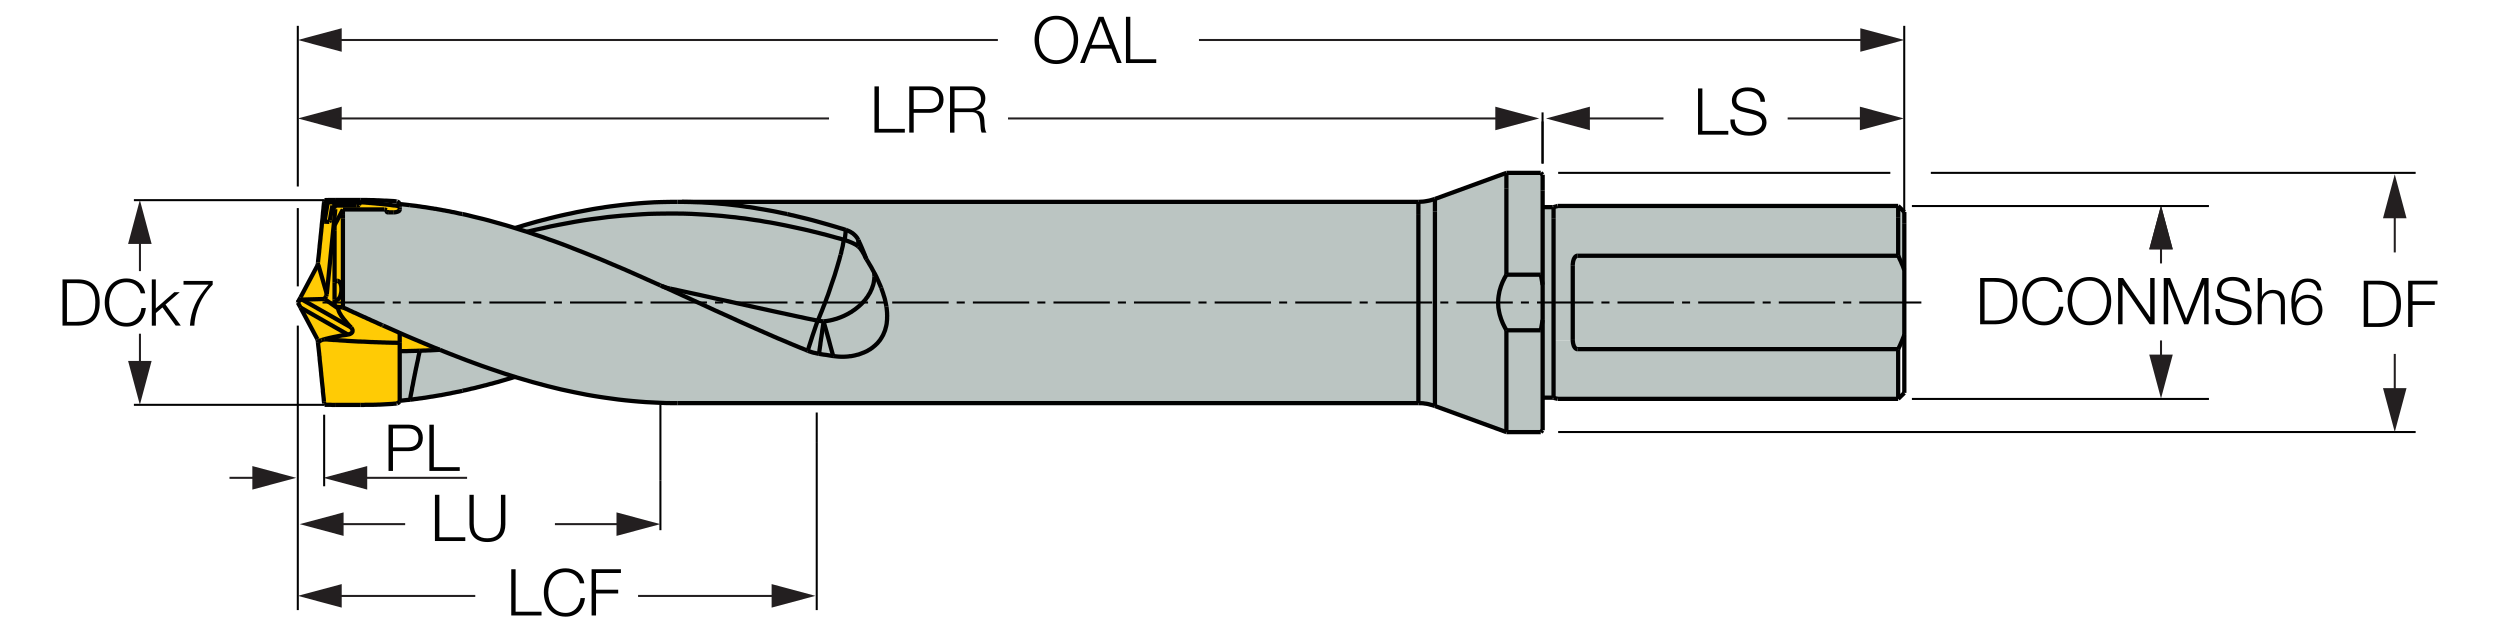 <?xml version="1.0" encoding="utf-8"?>
<!-- Generator: Adobe Illustrator 28.1.0, SVG Export Plug-In . SVG Version: 6.00 Build 0)  -->
<svg version="1.1" xmlns="http://www.w3.org/2000/svg" xmlns:xlink="http://www.w3.org/1999/xlink" x="0px" y="0px"
	 viewBox="0 0 293.15 74.15" style="enable-background:new 0 0 293.15 74.15;" xml:space="preserve">
<style type="text/css">
	.st0{fill:#BBC5C2;}
	.st1{fill:#FFCB05;}
	.st2{fill:none;stroke:#010101;stroke-width:0.5;stroke-miterlimit:2;}
	.st3{fill:#010101;}
	.st4{fill:none;stroke:#010101;stroke-width:0.25;stroke-miterlimit:2;}
	.st5{fill:#231F20;}
</style>
<g id="Layer_1">
	<g id="XMLID_00000140011767013144572820000007021297462378696110_">
		<g>
			<polygon class="st0" points="223.3,31.66 223.3,39.28 223.28,39.31 223.22,39.49 223.15,39.65 223.09,39.81 223.02,39.98 
				222.95,40.14 222.88,40.3 222.81,40.46 222.73,40.63 222.66,40.78 222.58,40.94 184.98,40.94 184.94,40.94 184.92,40.93 
				184.89,40.93 184.85,40.91 184.82,40.9 184.79,40.88 184.77,40.86 184.75,40.85 184.73,40.83 184.72,40.82 184.69,40.79 
				184.67,40.77 184.64,40.72 184.61,40.67 184.58,40.63 184.55,40.57 184.54,40.53 184.53,40.49 184.5,40.42 184.48,40.33 
				184.46,40.25 184.45,40.18 184.44,40.09 184.43,40.01 184.42,39.95 184.42,39.88 184.42,39.76 184.42,31.17 184.42,31.04 
				184.42,30.98 184.43,30.93 184.44,30.84 184.45,30.75 184.46,30.68 184.48,30.59 184.5,30.52 184.53,30.44 184.54,30.4 
				184.55,30.37 184.58,30.31 184.61,30.26 184.64,30.21 184.67,30.17 184.69,30.14 184.72,30.12 184.73,30.1 184.75,30.08 
				184.77,30.07 184.79,30.05 184.82,30.03 184.85,30.02 184.89,30 184.92,29.99 184.94,29.99 184.98,29.99 222.58,29.99 
				222.61,30.03 222.68,30.19 222.75,30.36 222.83,30.52 222.91,30.68 222.97,30.84 223.04,31 223.11,31.16 223.17,31.32 
				223.23,31.5 			"/>
			<polygon class="st0" points="223.3,26.17 223.3,31.66 223.23,31.5 223.17,31.32 223.11,31.16 223.04,31 222.97,30.84 
				222.91,30.68 222.83,30.52 222.75,30.36 222.68,30.19 222.61,30.03 222.58,29.99 222.58,25.54 222.58,24.15 223.3,24.86 			"/>
			<polygon class="st0" points="222.58,40.94 222.58,46.77 182.65,46.77 182.17,46.65 182.17,39.95 184.42,39.95 184.43,40.01 
				184.44,40.09 184.45,40.18 184.46,40.25 184.48,40.33 184.5,40.42 184.53,40.49 184.54,40.53 184.55,40.57 184.58,40.63 
				184.61,40.67 184.64,40.72 184.67,40.77 184.69,40.79 184.72,40.82 184.73,40.83 184.75,40.85 184.77,40.86 184.79,40.88 
				184.82,40.9 184.85,40.91 184.89,40.93 184.92,40.93 184.94,40.94 184.98,40.94 			"/>
			<polygon class="st0" points="222.58,25.54 222.58,29.99 184.98,29.99 184.94,29.99 184.92,29.99 184.89,30 184.85,30.02 
				184.82,30.03 184.79,30.05 184.77,30.07 184.75,30.08 184.73,30.1 184.72,30.12 184.69,30.14 184.67,30.17 184.64,30.21 
				184.61,30.26 184.58,30.31 184.55,30.37 184.54,30.4 184.53,30.44 184.5,30.52 184.48,30.59 184.46,30.68 184.45,30.75 
				184.44,30.84 184.43,30.93 184.42,30.98 184.42,31.04 184.42,31.17 184.42,39.76 184.42,39.88 184.42,39.95 182.17,39.95 
				182.17,25.65 182.17,24.29 182.65,24.15 222.58,24.15 			"/>
			<polygon class="st0" points="182.17,39.95 182.17,46.65 182.07,46.63 181.03,46.63 180.89,46.67 180.89,37.52 180.89,33.41 
				180.89,24.27 181.03,24.29 182.07,24.29 182.17,24.29 182.17,25.65 			"/>
			<polygon class="st0" points="180.89,46.67 180.89,50.45 180.67,50.67 176.64,50.67 176.64,38.73 180.67,38.73 180.71,38.55 
				180.74,38.37 180.77,38.2 180.8,38.03 180.83,37.85 180.86,37.68 180.89,37.52 			"/>
			<polygon class="st0" points="180.89,33.41 180.89,37.52 180.86,37.68 180.83,37.85 180.8,38.03 180.77,38.2 180.74,38.37 
				180.71,38.55 180.67,38.73 176.64,38.73 176.54,38.54 176.44,38.36 176.35,38.18 176.26,38 176.18,37.82 176.11,37.64 
				176.04,37.47 175.98,37.29 175.93,37.12 175.87,36.94 175.83,36.77 175.79,36.59 175.76,36.42 175.73,36.25 175.7,36.07 
				175.69,35.89 175.68,35.72 175.67,35.54 175.67,35.37 175.68,35.2 175.69,35.02 175.71,34.85 175.73,34.69 175.76,34.53 
				175.79,34.36 175.82,34.19 175.86,34.03 175.91,33.87 175.96,33.7 176.01,33.54 176.07,33.39 176.13,33.23 176.19,33.08 
				176.26,32.93 176.34,32.78 176.38,32.68 176.43,32.59 176.54,32.4 176.64,32.21 180.67,32.21 180.71,32.37 180.74,32.54 
				180.77,32.71 180.8,32.89 180.83,33.06 180.86,33.23 			"/>
			<polygon class="st0" points="180.89,24.27 180.89,33.41 180.86,33.23 180.83,33.06 180.8,32.89 180.77,32.71 180.74,32.54 
				180.71,32.37 180.67,32.21 176.64,32.21 176.64,22.13 176.64,20.27 180.67,20.27 180.89,20.49 180.89,22.32 			"/>
			<polygon class="st0" points="176.64,38.73 176.64,50.67 168.26,47.61 168.26,24.81 168.26,23.33 176.64,20.27 176.64,22.13 
				176.64,32.21 176.54,32.4 176.43,32.59 176.38,32.68 176.34,32.78 176.26,32.93 176.19,33.08 176.13,33.23 176.07,33.39 
				176.01,33.54 175.96,33.7 175.91,33.87 175.86,34.03 175.82,34.19 175.79,34.36 175.76,34.53 175.73,34.69 175.71,34.85 
				175.69,35.02 175.68,35.2 175.67,35.37 175.67,35.54 175.68,35.72 175.69,35.89 175.7,36.07 175.73,36.25 175.76,36.42 
				175.79,36.59 175.83,36.77 175.87,36.94 175.93,37.12 175.98,37.29 176.04,37.47 176.11,37.64 176.18,37.82 176.26,38 
				176.35,38.18 176.44,38.36 176.54,38.54 			"/>
			<polygon class="st0" points="168.26,24.81 168.26,47.61 168.09,47.55 167.92,47.5 167.75,47.46 167.58,47.41 167.41,47.37 
				167.24,47.34 167.06,47.32 166.88,47.29 166.7,47.28 166.53,47.28 166.35,47.27 166.32,47.27 166.32,25.1 166.32,23.67 
				166.5,23.66 166.68,23.65 166.86,23.64 167.03,23.62 167.21,23.59 167.38,23.56 167.55,23.53 167.72,23.49 167.89,23.44 
				168.06,23.39 168.23,23.34 168.26,23.33 			"/>
			<polygon class="st0" points="166.32,25.1 166.32,47.27 79.43,47.27 78.73,47.27 78.05,47.26 77.32,47.23 76.52,47.19 
				75.72,47.15 74.92,47.09 74.13,47.02 73.32,46.94 72.52,46.85 71.72,46.74 70.92,46.63 70.26,46.53 69.57,46.42 68.82,46.29 
				68.07,46.14 67.32,45.99 66.57,45.83 65.82,45.67 65.08,45.49 64.64,45.38 64.19,45.27 63.3,45.03 62.4,44.79 61.51,44.53 
				60.83,44.33 60.38,44.2 60.38,44.19 60.15,44.12 59.23,43.83 58.31,43.52 57.39,43.21 56.47,42.89 55.54,42.55 54.62,42.21 
				53.61,41.82 52.58,41.42 51.58,41.02 51.56,41.01 50.9,40.75 50.23,40.47 49.35,40.1 48.47,39.73 47.58,39.35 46.87,39.04 
				46.7,38.96 45.82,38.57 44.93,38.18 44.82,38.14 44.71,38.09 44.55,38.01 44.4,37.95 44.23,37.87 44.07,37.79 43.92,37.73 
				43.75,37.65 43.59,37.59 43.43,37.51 43.27,37.43 43.11,37.37 42.95,37.29 42.79,37.21 42.62,37.15 42.46,37.07 42.3,37 
				42.14,36.93 41.98,36.85 41.82,36.78 41.66,36.7 41.49,36.64 41.33,36.56 41.17,36.48 41.02,36.42 40.86,36.34 40.7,36.26 
				40.53,36.19 40.37,36.12 40.21,36.05 40.21,25.59 40.21,25.1 40.21,24.56 45.08,24.56 45.37,24.64 45.37,24.84 45.37,24.85 
				45.38,24.86 45.39,24.87 45.41,24.87 45.42,24.88 45.45,24.89 45.47,24.9 45.51,24.9 46.17,24.9 46.25,24.9 46.33,24.89 
				46.41,24.88 46.49,24.86 46.57,24.84 46.6,24.83 46.63,24.82 46.67,24.8 46.72,24.78 46.75,24.75 46.79,24.73 46.81,24.69 
				46.83,24.68 46.84,24.67 46.85,24.65 46.86,24.63 46.87,24.6 46.87,24.58 46.87,24.34 46.87,24.18 46.87,23.93 47.02,23.94 
				47.2,23.96 47.37,23.98 47.55,24 47.73,24.02 47.91,24.04 48.08,24.07 48.13,24.07 48.31,24.09 48.49,24.11 48.67,24.13 
				48.84,24.15 49.01,24.18 49.19,24.2 49.36,24.23 49.54,24.26 49.71,24.28 49.88,24.3 50.06,24.33 50.23,24.36 50.41,24.39 
				50.59,24.42 50.76,24.44 50.94,24.48 51.11,24.49 51.28,24.53 51.46,24.56 51.63,24.59 51.8,24.62 51.98,24.66 52.15,24.68 
				52.32,24.72 52.5,24.75 52.68,24.78 52.85,24.82 53.02,24.86 53.19,24.88 53.37,24.92 53.54,24.96 53.71,25 53.88,25.04 
				54.05,25.07 54.23,25.1 54.86,25.24 55.49,25.4 56.11,25.55 56.53,25.65 57.31,25.85 58.09,26.07 58.87,26.29 59.3,26.41 
				60.03,26.63 60.38,26.74 60.76,26.86 61.49,27.09 61.79,27.18 62.08,27.28 62.66,27.48 63.54,27.77 64.42,28.09 65,28.29 
				65.79,28.58 66.56,28.87 67.34,29.18 68.37,29.58 69.19,29.91 69.99,30.23 70.79,30.56 71.96,31.06 73.1,31.54 73.56,31.74 
				74.78,32.28 76.01,32.83 77.44,33.47 77.6,33.54 78.61,33.99 80.18,34.71 82.95,35.98 83.85,36.4 85.39,37.09 86.81,37.74 
				87.92,38.23 89.05,38.73 90.1,39.19 91.15,39.65 91.83,39.93 92.79,40.34 93.76,40.74 94.72,41.13 94.89,41.2 95.05,41.25 
				95.23,41.31 95.4,41.36 95.57,41.39 95.74,41.43 95.91,41.47 96.03,41.49 96.2,41.52 96.38,41.55 96.56,41.58 96.74,41.6 
				96.91,41.62 97.08,41.65 97.26,41.68 97.43,41.71 97.61,41.74 97.7,41.75 97.88,41.77 98.06,41.79 98.25,41.81 98.43,41.82 
				98.61,41.83 98.79,41.83 98.97,41.83 99.15,41.82 99.33,41.81 99.53,41.79 99.62,41.77 99.72,41.77 99.81,41.76 99.92,41.74 
				100.07,41.71 100.22,41.68 100.37,41.64 100.52,41.6 100.67,41.57 100.83,41.51 100.99,41.45 101.14,41.39 101.31,41.33 
				101.46,41.26 101.6,41.2 101.75,41.12 101.89,41.03 102.04,40.95 102.16,40.86 102.28,40.78 102.4,40.68 102.51,40.59 
				102.63,40.49 102.73,40.39 102.84,40.29 102.94,40.18 103.03,40.07 103.12,39.96 103.21,39.85 103.28,39.73 103.35,39.63 
				103.42,39.51 103.48,39.4 103.55,39.29 103.6,39.16 103.63,39.1 103.66,39.02 103.69,38.95 103.72,38.88 103.78,38.73 
				103.82,38.58 103.86,38.43 103.9,38.29 103.93,38.16 103.96,38.01 103.98,37.87 103.99,37.73 104,37.64 104.01,37.56 
				104.02,37.38 104.02,37.2 104.03,37.04 104.02,36.88 104.02,36.73 104.01,36.58 104,36.47 103.99,36.37 103.98,36.26 
				103.97,36.16 103.94,35.95 103.9,35.74 103.86,35.52 103.81,35.3 103.76,35.07 103.69,34.83 103.61,34.59 103.54,34.35 
				103.45,34.1 103.36,33.84 103.32,33.74 103.25,33.56 103.18,33.39 103.09,33.19 103.01,33 102.92,32.81 102.85,32.65 
				102.79,32.51 102.65,32.23 102.51,31.98 102.49,31.94 102.34,31.67 102.19,31.38 102.03,31.11 101.92,30.93 101.82,30.75 
				101.7,30.56 101.59,30.38 101.52,30.21 101.46,30.05 101.4,29.88 101.33,29.72 101.27,29.56 101.2,29.4 101.13,29.23 
				101.06,29.06 100.99,28.9 100.92,28.74 100.85,28.58 100.77,28.42 100.71,28.27 100.65,28.15 100.61,28.08 100.56,27.99 
				100.52,27.91 100.47,27.84 100.4,27.76 100.35,27.69 100.27,27.61 100.19,27.53 100.12,27.47 100.04,27.4 99.95,27.33 
				99.86,27.28 99.81,27.25 99.76,27.21 99.7,27.18 99.65,27.15 99.54,27.1 99.42,27.05 99.3,27 99.18,26.96 98.85,26.85 
				98.5,26.75 97.98,26.59 97.47,26.44 96.95,26.29 96.42,26.14 95.85,25.98 95.27,25.82 94.69,25.67 94.11,25.53 93.53,25.39 
				92.96,25.25 92.79,25.22 92.31,25.1 91.76,24.99 91.2,24.87 90.65,24.76 90.09,24.66 89.53,24.56 88.97,24.47 88.41,24.37 
				87.98,24.3 87.55,24.25 87.11,24.18 86.59,24.11 86.06,24.05 85.53,23.99 85,23.93 84.47,23.89 83.95,23.84 83.42,23.8 
				82.89,23.77 82.56,23.75 82.27,23.73 81.97,23.72 81.56,23.71 81.03,23.69 80.5,23.68 79.96,23.67 166.32,23.67 			"/>
			<polygon class="st0" points="104.02,36.88 104.03,37.04 104.02,37.2 104.02,37.38 104.01,37.56 104,37.64 103.99,37.73 
				103.98,37.87 103.96,38.01 103.93,38.16 103.9,38.29 103.86,38.43 103.82,38.58 103.78,38.73 103.72,38.88 103.69,38.95 
				103.66,39.02 103.63,39.1 103.6,39.16 103.55,39.29 103.48,39.4 103.42,39.51 103.35,39.63 103.28,39.73 103.21,39.85 
				103.12,39.96 103.03,40.07 102.94,40.18 102.84,40.29 102.73,40.39 102.63,40.49 102.51,40.59 102.4,40.68 102.28,40.78 
				102.16,40.86 102.04,40.95 101.89,41.03 101.75,41.12 101.6,41.2 101.46,41.26 101.31,41.33 101.14,41.39 100.99,41.45 
				100.83,41.51 100.67,41.57 100.52,41.6 100.37,41.64 100.22,41.68 100.07,41.71 99.92,41.74 99.81,41.76 99.72,41.77 
				99.62,41.77 99.53,41.79 99.33,41.81 99.15,41.82 98.97,41.83 98.79,41.83 98.61,41.83 98.43,41.82 98.25,41.81 98.06,41.79 
				97.88,41.77 97.7,41.75 97.36,40.52 97.2,39.91 96.95,39.01 96.76,38.35 96.57,37.68 96.76,37.66 96.94,37.64 97.12,37.61 
				97.3,37.58 97.47,37.54 97.65,37.5 97.82,37.45 98,37.4 98.09,37.38 98.19,37.34 98.39,37.27 98.58,37.2 98.77,37.12 
				98.96,37.04 99.14,36.95 99.32,36.86 99.49,36.77 99.67,36.66 99.84,36.57 100,36.45 100.17,36.34 100.32,36.23 100.47,36.11 
				100.62,35.99 100.76,35.87 100.91,35.73 101.04,35.61 101.15,35.49 101.28,35.35 101.39,35.23 101.5,35.1 101.59,34.96 
				101.7,34.83 101.78,34.7 101.87,34.55 101.95,34.42 102.03,34.29 102.09,34.15 102.16,34 102.22,33.88 102.27,33.75 
				102.31,33.62 102.36,33.49 102.4,33.37 102.43,33.24 102.46,33.11 102.47,33.01 102.49,32.89 102.51,32.79 102.52,32.67 
				102.52,32.61 102.53,32.54 102.53,32.4 102.53,32.37 102.53,32.2 102.51,32.02 102.51,31.98 102.65,32.23 102.79,32.51 
				102.85,32.65 102.92,32.81 103.01,33 103.09,33.19 103.18,33.39 103.25,33.56 103.32,33.74 103.36,33.84 103.45,34.1 
				103.54,34.35 103.61,34.59 103.69,34.83 103.76,35.07 103.81,35.3 103.86,35.52 103.9,35.74 103.94,35.95 103.97,36.16 
				103.98,36.26 103.99,36.37 104,36.47 104.01,36.58 104.02,36.73 			"/>
			<polygon class="st0" points="102.53,32.4 102.53,32.54 102.52,32.61 102.52,32.67 102.51,32.79 102.49,32.89 102.47,33.01 
				102.46,33.11 102.43,33.24 102.4,33.37 102.36,33.49 102.31,33.62 102.27,33.75 102.22,33.88 102.16,34 102.09,34.15 
				102.03,34.29 101.95,34.42 101.87,34.55 101.78,34.7 101.7,34.83 101.59,34.96 101.5,35.1 101.39,35.23 101.28,35.35 
				101.15,35.49 101.04,35.61 100.91,35.73 100.76,35.87 100.62,35.99 100.47,36.11 100.32,36.23 100.17,36.34 100,36.45 
				99.84,36.57 99.67,36.66 99.49,36.77 99.32,36.86 99.14,36.95 98.96,37.04 98.77,37.12 98.58,37.2 98.39,37.27 98.19,37.34 
				98.09,37.38 98,37.4 97.82,37.45 97.65,37.5 97.47,37.54 97.3,37.58 97.12,37.61 96.94,37.64 96.76,37.66 96.57,37.68 
				96.47,37.68 96.27,37.65 96.07,37.63 95.88,37.6 96,37.36 96.11,37.09 96.22,36.82 96.31,36.6 96.4,36.38 96.57,35.93 
				96.76,35.48 96.92,35.02 97.1,34.55 97.27,34.05 97.4,33.66 97.53,33.27 97.71,32.75 97.88,32.25 98.02,31.78 98.11,31.49 
				98.19,31.22 98.32,30.77 98.42,30.44 98.49,30.16 98.57,29.88 98.63,29.68 98.67,29.45 98.72,29.26 98.77,29.05 98.82,28.85 
				98.85,28.65 98.87,28.54 98.89,28.45 98.9,28.35 98.91,28.27 98.92,28.18 98.92,28.1 99.05,28.15 99.24,28.21 99.44,28.28 
				99.55,28.32 99.64,28.36 99.79,28.42 99.93,28.48 100.06,28.54 100.19,28.61 100.32,28.67 100.37,28.71 100.42,28.74 
				100.5,28.79 100.56,28.84 100.62,28.88 100.65,28.9 100.69,28.94 100.72,28.97 100.75,29.01 100.79,29.04 100.83,29.08 
				100.87,29.13 100.91,29.18 100.94,29.23 100.98,29.28 101.02,29.34 101.06,29.4 101.11,29.46 101.14,29.53 101.18,29.6 
				101.22,29.67 101.27,29.75 101.31,29.83 101.59,30.38 101.7,30.56 101.82,30.75 101.92,30.93 102.03,31.11 102.19,31.38 
				102.34,31.67 102.49,31.94 102.51,31.98 102.51,32.02 102.53,32.2 102.53,32.37 			"/>
			<polygon class="st0" points="100.65,28.15 100.65,28.9 100.62,28.88 100.56,28.84 100.5,28.79 100.42,28.74 100.37,28.71 
				100.32,28.67 100.19,28.61 100.06,28.54 99.93,28.48 99.79,28.42 99.64,28.36 99.55,28.32 99.44,28.28 99.24,28.21 99.05,28.15 
				99.07,27.97 99.09,27.8 99.11,27.62 99.13,27.45 99.15,27.27 99.17,27.1 99.18,26.96 99.3,27 99.42,27.05 99.54,27.1 
				99.65,27.15 99.7,27.18 99.76,27.21 99.81,27.25 99.86,27.28 99.95,27.33 100.04,27.4 100.12,27.47 100.19,27.53 100.27,27.61 
				100.35,27.69 100.4,27.76 100.47,27.84 100.52,27.91 100.56,27.99 100.61,28.08 			"/>
			<polygon class="st0" points="99.18,26.96 99.17,27.1 99.15,27.27 99.13,27.45 99.11,27.62 99.09,27.8 99.07,27.97 99.05,28.15 
				98.92,28.1 97.99,27.85 97.06,27.59 96.13,27.35 95.2,27.12 94.31,26.91 93.44,26.72 92.56,26.53 92.09,26.43 91.48,26.31 
				90.87,26.19 90.27,26.08 89.68,25.99 89.1,25.88 88.51,25.8 87.92,25.71 87.35,25.62 86.78,25.56 86.21,25.48 85.65,25.43 
				84.66,25.32 83.68,25.24 82.7,25.17 81.99,25.13 81.09,25.08 80.18,25.05 79.27,25.04 78.35,25.04 77.45,25.05 76.83,25.06 
				76.07,25.08 75.32,25.12 74.56,25.17 73.75,25.23 72.92,25.29 72.1,25.37 71.28,25.45 70.32,25.58 69.36,25.7 68.4,25.84 
				67.44,26 66.48,26.18 65.52,26.36 64.56,26.55 63.64,26.76 62.72,26.96 61.79,27.18 61.49,27.09 60.76,26.86 60.38,26.74 
				60.96,26.57 61.43,26.42 62.17,26.21 62.9,26 63.63,25.81 64,25.72 64.37,25.62 64.73,25.53 65.09,25.44 65.72,25.29 
				66.35,25.15 66.98,25.02 67.61,24.88 68.25,24.76 68.87,24.64 69.51,24.52 70,24.44 70.67,24.34 70.95,24.29 71.59,24.2 
				72.23,24.12 72.87,24.04 73.51,23.97 74.15,23.91 74.79,23.85 75.43,23.8 76.07,23.76 76.72,23.72 77.36,23.7 77.76,23.69 
				78.25,23.68 78.84,23.67 79.43,23.67 79.96,23.67 80.5,23.68 81.03,23.69 81.56,23.71 81.97,23.72 82.27,23.73 82.56,23.75 
				82.89,23.77 83.42,23.8 83.95,23.84 84.47,23.89 85,23.93 85.53,23.99 86.06,24.05 86.59,24.11 87.11,24.18 87.55,24.25 
				87.98,24.3 88.41,24.37 88.97,24.47 89.53,24.56 90.09,24.66 90.65,24.76 91.2,24.87 91.76,24.99 92.31,25.1 92.79,25.22 
				92.96,25.25 93.53,25.39 94.11,25.53 94.69,25.67 95.27,25.82 95.85,25.98 96.42,26.14 96.95,26.29 97.47,26.44 97.98,26.59 
				98.5,26.75 98.85,26.85 			"/>
			<polygon class="st0" points="98.92,28.1 98.92,28.18 98.91,28.27 98.9,28.35 98.89,28.45 98.87,28.54 98.85,28.65 98.82,28.85 
				98.77,29.05 98.72,29.26 98.67,29.45 98.63,29.68 98.57,29.88 98.49,30.16 98.42,30.44 98.32,30.77 98.19,31.22 98.11,31.49 
				98.02,31.78 97.88,32.25 97.71,32.75 97.53,33.27 97.4,33.66 97.27,34.05 97.1,34.55 96.92,35.02 96.76,35.48 96.57,35.93 
				96.4,36.38 96.31,36.6 96.22,36.82 96.11,37.09 96,37.36 95.88,37.6 94.59,37.34 93.29,37.06 92.42,36.87 90.7,36.5 88.97,36.12 
				86.39,35.55 83.8,34.98 82.07,34.59 80.35,34.22 79.48,34.03 78.62,33.85 78.59,33.84 78.44,33.81 78.27,33.77 78.11,33.72 
				77.94,33.66 77.76,33.6 77.6,33.54 77.44,33.47 76.01,32.83 74.78,32.28 73.56,31.74 73.1,31.54 71.96,31.06 70.79,30.56 
				69.99,30.23 69.19,29.91 68.37,29.58 67.34,29.18 66.56,28.87 65.79,28.58 65,28.29 64.42,28.09 63.54,27.77 62.66,27.48 
				62.08,27.28 61.79,27.18 62.72,26.96 63.64,26.76 64.56,26.55 65.52,26.36 66.48,26.18 67.44,26 68.4,25.84 69.36,25.7 
				70.32,25.58 71.28,25.45 72.1,25.37 72.92,25.29 73.75,25.23 74.56,25.17 75.32,25.12 76.07,25.08 76.83,25.06 77.45,25.05 
				78.35,25.04 79.27,25.04 80.18,25.05 81.09,25.08 81.99,25.13 82.7,25.17 83.68,25.24 84.66,25.32 85.65,25.43 86.21,25.48 
				86.78,25.56 87.35,25.62 87.92,25.71 88.51,25.8 89.1,25.88 89.68,25.99 90.27,26.08 90.87,26.19 91.48,26.31 92.09,26.43 
				92.56,26.53 93.44,26.72 94.31,26.91 95.2,27.12 96.13,27.35 97.06,27.59 97.99,27.85 			"/>
			<polygon class="st0" points="97.36,40.52 97.7,41.75 97.61,41.74 97.43,41.71 97.26,41.68 97.08,41.65 96.91,41.62 96.74,41.6 
				96.56,41.58 96.38,41.55 96.2,41.52 96.03,41.49 96.05,41.36 96.08,41.19 96.1,41.01 96.13,40.83 96.15,40.66 96.18,40.48 
				96.2,40.3 96.22,40.13 96.25,39.96 96.27,39.78 96.3,39.61 96.33,39.43 96.35,39.26 96.38,39.09 96.4,38.91 96.42,38.73 
				96.45,38.56 96.48,38.38 96.5,38.21 96.53,38.03 96.56,37.86 96.57,37.68 96.76,38.35 96.95,39.01 97.2,39.91 			"/>
			<polygon class="st0" points="96.57,37.68 96.56,37.86 96.53,38.03 96.5,38.21 96.48,38.38 96.45,38.56 96.42,38.73 96.4,38.91 
				96.38,39.09 96.35,39.26 96.33,39.43 96.3,39.61 96.27,39.78 96.25,39.96 96.22,40.13 96.2,40.3 96.18,40.48 96.15,40.66 
				96.13,40.83 96.1,41.01 96.08,41.19 96.05,41.36 96.03,41.49 95.91,41.47 95.74,41.43 95.57,41.39 95.4,41.36 95.23,41.31 
				95.05,41.25 94.89,41.2 94.72,41.13 94.86,40.66 95.01,40.2 95.16,39.73 95.27,39.38 95.39,39.03 95.51,38.68 95.63,38.32 
				95.88,37.6 96.07,37.63 96.27,37.65 96.47,37.68 			"/>
			<polygon class="st0" points="95.88,37.6 95.63,38.32 95.51,38.68 95.39,39.03 95.27,39.38 95.16,39.73 95.01,40.2 94.86,40.66 
				94.72,41.13 93.76,40.74 92.79,40.34 91.83,39.93 91.15,39.65 90.1,39.19 89.05,38.73 87.92,38.23 86.81,37.74 85.39,37.09 
				83.85,36.4 82.95,35.98 80.18,34.71 78.61,33.99 77.6,33.54 77.76,33.6 77.94,33.66 78.11,33.72 78.27,33.77 78.44,33.81 
				78.59,33.84 78.62,33.85 79.48,34.03 80.35,34.22 82.07,34.59 83.8,34.98 86.39,35.55 88.97,36.12 90.7,36.5 92.42,36.87 
				93.29,37.06 94.59,37.34 			"/>
			<polygon class="st0" points="60.38,44.19 60.38,44.2 60.21,44.24 60.04,44.3 59.87,44.35 59.71,44.4 59.53,44.45 59.36,44.5 
				59.19,44.55 59.02,44.6 58.85,44.65 58.68,44.7 58.52,44.75 58.35,44.8 58.18,44.84 58,44.89 57.83,44.94 57.66,44.99 
				57.49,45.02 57.32,45.07 57.15,45.12 56.98,45.17 56.81,45.2 56.64,45.25 56.47,45.29 56.29,45.34 56.12,45.38 55.95,45.42 
				55.78,45.47 55.61,45.51 55.43,45.55 55.26,45.58 55.09,45.63 54.92,45.67 54.75,45.71 54.58,45.75 54.4,45.78 54.23,45.82 
				54.18,45.84 54.01,45.88 53.82,45.92 53.65,45.95 53.48,45.98 53.31,46.02 53.13,46.05 52.96,46.09 52.79,46.13 52.62,46.16 
				52.44,46.19 52.27,46.22 52.1,46.26 51.92,46.29 51.75,46.33 51.57,46.35 51.4,46.38 51.22,46.41 51.05,46.44 50.88,46.47 
				50.71,46.5 50.53,46.52 50.36,46.55 50.18,46.58 50.01,46.61 49.83,46.64 49.65,46.66 49.48,46.69 49.3,46.71 49.13,46.73 
				48.96,46.76 48.78,46.78 48.61,46.8 48.43,46.83 48.26,46.85 48.08,46.87 48.09,46.84 48.12,46.67 48.14,46.5 48.17,46.33 
				48.21,46.14 48.24,45.97 48.28,45.8 48.31,45.62 48.33,45.45 48.37,45.28 48.41,45.1 48.44,44.93 48.47,44.76 48.5,44.59 
				48.54,44.42 48.57,44.24 48.61,44.06 48.64,43.89 48.68,43.72 48.71,43.54 48.75,43.37 48.78,43.2 48.82,43.03 48.86,42.85 
				48.89,42.68 48.93,42.51 48.97,42.34 49.01,42.16 49.04,41.99 49.07,41.81 49.11,41.64 49.15,41.47 49.19,41.3 49.23,41.13 
				49.41,41.12 49.58,41.11 49.76,41.1 49.94,41.1 50.11,41.09 50.29,41.08 50.46,41.08 50.64,41.07 50.82,41.06 50.99,41.05 
				51.17,41.04 51.35,41.03 51.53,41.02 51.58,41.02 52.58,41.42 53.61,41.82 54.62,42.21 55.54,42.55 56.47,42.89 57.39,43.21 
				58.31,43.52 59.23,43.83 60.15,44.12 			"/>
			<polygon class="st1" points="51.58,41.02 51.53,41.02 51.35,41.03 51.17,41.04 50.99,41.05 50.82,41.06 50.64,41.07 50.46,41.08 
				50.29,41.08 50.11,41.09 49.94,41.1 49.76,41.1 49.58,41.11 49.41,41.12 49.23,41.13 49.17,41.13 48.99,41.13 48.82,41.14 
				48.64,41.14 48.47,41.15 48.29,41.15 48.11,41.16 47.93,41.16 47.75,41.17 47.58,41.17 47.4,41.17 47.22,41.17 47.05,41.18 
				46.87,41.18 46.87,40.2 46.87,39.04 47.58,39.35 48.47,39.73 49.35,40.1 50.23,40.47 50.9,40.75 51.56,41.01 			"/>
			<polygon class="st0" points="49.23,41.13 49.19,41.3 49.15,41.47 49.11,41.64 49.07,41.81 49.04,41.99 49.01,42.16 48.97,42.34 
				48.93,42.51 48.89,42.68 48.86,42.85 48.82,43.03 48.78,43.2 48.75,43.37 48.71,43.54 48.68,43.72 48.64,43.89 48.61,44.06 
				48.57,44.24 48.54,44.42 48.5,44.59 48.47,44.76 48.44,44.93 48.41,45.1 48.37,45.28 48.33,45.45 48.31,45.62 48.28,45.8 
				48.24,45.97 48.21,46.14 48.17,46.33 48.14,46.5 48.12,46.67 48.09,46.84 48.08,46.87 47.93,46.89 47.75,46.9 47.57,46.92 
				47.4,46.94 47.22,46.96 47.05,46.98 46.87,47 46.87,43.58 46.87,41.18 47.05,41.18 47.22,41.17 47.4,41.17 47.58,41.17 
				47.75,41.17 47.93,41.16 48.11,41.16 48.29,41.15 48.47,41.15 48.64,41.14 48.82,41.14 48.99,41.13 49.17,41.13 			"/>
			<polygon class="st1" points="46.87,47.09 46.87,47.12 46.57,47.31 46.51,47.32 46.36,47.33 46.18,47.34 46.01,47.36 45.83,47.37 
				45.65,47.38 45.47,47.39 45.3,47.4 45.12,47.41 44.95,47.42 44.77,47.43 44.59,47.44 44.42,47.44 44.24,47.45 44.07,47.46 
				43.89,47.46 43.72,47.47 43.54,47.47 43.36,47.47 43.18,47.47 43,47.47 42.82,47.47 42.65,47.48 42.47,47.48 42.3,47.48 
				39.29,47.48 39.13,47.48 38.95,47.48 38.78,47.47 38.6,47.47 38.43,47.47 38.24,47.47 38.06,47.47 38.01,47.31 37.99,47.12 
				37.97,46.94 37.96,46.77 37.94,46.59 37.92,46.42 37.9,46.24 37.88,46.07 37.86,45.89 37.86,45.71 37.84,45.54 37.82,45.36 
				37.8,45.19 37.78,45 37.76,44.83 37.74,44.65 37.73,44.48 37.71,44.3 37.69,44.13 37.67,43.95 37.66,43.78 37.64,43.6 
				37.62,43.43 37.61,43.25 37.59,43.08 37.57,42.9 37.55,42.72 37.53,42.54 37.51,42.37 37.49,42.19 37.48,42.02 37.47,41.84 
				37.44,41.67 37.43,41.49 37.41,41.32 37.39,41.14 37.37,40.97 37.35,40.79 37.33,40.62 37.31,40.44 37.29,40.26 37.29,40.16 
				37.29,40.15 37.31,40.13 37.33,40.11 37.36,40.08 37.39,40.06 37.42,40.05 37.45,40.03 37.48,40 37.52,39.98 37.56,39.95 
				37.61,39.93 37.66,39.9 37.71,39.88 37.87,39.83 38.05,39.78 38.23,39.8 38.41,39.81 38.58,39.83 38.76,39.84 38.93,39.85 
				39.11,39.87 39.28,39.87 39.46,39.88 39.63,39.89 39.81,39.91 39.98,39.92 40.16,39.93 40.33,39.94 40.52,39.95 40.7,39.97 
				40.87,39.98 41.05,39.99 41.22,40 41.4,40.01 41.58,40.02 41.75,40.03 41.93,40.04 42.1,40.05 42.28,40.05 42.45,40.06 
				42.63,40.06 42.81,40.07 42.99,40.08 43.17,40.09 43.34,40.1 43.52,40.11 43.69,40.11 43.87,40.12 44.05,40.13 44.22,40.13 
				44.4,40.14 44.57,40.14 44.75,40.15 44.93,40.16 45.1,40.16 45.28,40.17 45.46,40.17 45.64,40.18 45.82,40.18 45.99,40.19 
				46.17,40.19 46.34,40.19 46.52,40.2 46.7,40.2 46.87,40.2 46.87,41.18 46.87,43.58 46.87,47 			"/>
			<polygon class="st1" points="46.87,39.04 46.87,40.2 46.7,40.2 46.52,40.2 46.34,40.19 46.17,40.19 45.99,40.19 45.82,40.18 
				45.64,40.18 45.46,40.17 45.28,40.17 45.1,40.16 44.93,40.16 44.75,40.15 44.57,40.14 44.4,40.14 44.22,40.13 44.05,40.13 
				43.87,40.12 43.69,40.11 43.52,40.11 43.34,40.1 43.17,40.09 42.99,40.08 42.81,40.07 42.63,40.06 42.45,40.06 42.28,40.05 
				42.1,40.05 41.93,40.04 41.75,40.03 41.58,40.02 41.4,40.01 41.22,40 41.05,39.99 40.87,39.98 40.7,39.97 40.52,39.95 
				40.33,39.94 40.16,39.93 39.98,39.92 39.81,39.91 39.63,39.89 39.46,39.88 39.28,39.87 39.11,39.87 38.93,39.85 38.76,39.84 
				38.58,39.83 38.41,39.81 38.23,39.8 38.05,39.78 38.18,39.74 38.32,39.71 38.59,39.64 38.86,39.58 39.13,39.52 39.4,39.47 
				39.68,39.41 39.95,39.36 40.15,39.32 40.35,39.3 40.57,39.27 40.79,39.23 40.86,39.22 40.93,39.2 40.97,39.19 41,39.18 
				41.05,39.16 41.09,39.13 41.13,39.11 41.17,39.09 41.21,39.06 41.25,39.02 41.27,39 41.28,38.98 41.29,38.96 41.3,38.94 
				41.32,38.92 41.33,38.88 41.34,38.84 41.34,38.8 41.34,38.78 41.34,38.76 41.34,38.73 41.33,38.72 41.32,38.67 41.31,38.62 
				41.29,38.58 41.27,38.54 41.25,38.5 41.22,38.46 41.19,38.43 41.17,38.4 40.95,38.17 40.85,38.06 40.75,37.95 40.62,37.79 
				40.49,37.63 40.36,37.48 40.25,37.34 40.14,37.19 40.09,37.12 40.03,37.04 39.97,36.95 39.92,36.85 39.86,36.76 39.8,36.65 
				39.78,36.61 39.76,36.56 39.74,36.5 39.71,36.44 39.69,36.38 39.68,36.32 39.67,36.26 39.66,36.22 39.66,36.18 39.4,36 
				39.41,35.98 39.51,35.98 39.68,35.99 39.86,36.01 40.03,36.03 40.21,36.05 40.37,36.12 40.53,36.19 40.7,36.26 40.86,36.34 
				41.02,36.42 41.17,36.48 41.33,36.56 41.49,36.64 41.66,36.7 41.82,36.78 41.98,36.85 42.14,36.93 42.3,37 42.46,37.07 
				42.62,37.15 42.79,37.21 42.95,37.29 43.11,37.37 43.27,37.43 43.43,37.51 43.59,37.59 43.75,37.65 43.92,37.73 44.07,37.79 
				44.23,37.87 44.4,37.95 44.55,38.01 44.71,38.09 44.82,38.14 44.93,38.18 45.82,38.57 46.7,38.96 			"/>
			<polygon class="st1" points="46.87,24.58 46.87,24.6 46.86,24.63 46.85,24.65 46.84,24.67 46.83,24.68 46.81,24.69 46.79,24.73 
				46.75,24.75 46.72,24.78 46.67,24.8 46.63,24.82 46.6,24.83 46.57,24.84 46.49,24.86 46.41,24.88 46.33,24.89 46.25,24.9 
				46.17,24.9 45.51,24.9 45.47,24.9 45.45,24.89 45.42,24.88 45.41,24.87 45.39,24.87 45.38,24.86 45.37,24.85 45.37,24.84 
				45.37,24.64 45.08,24.56 40.21,24.56 40.13,24.72 40.04,24.87 39.96,25.04 39.88,25.19 39.8,25.34 39.72,25.5 39.63,25.65 
				39.56,25.81 39.47,25.97 39.38,26.13 39.31,26.28 39.23,26.43 39.23,27 39.23,33.1 39.23,35.12 39.23,35.72 39.23,35.81 
				39.31,35.83 39.32,35.84 39.41,35.98 39.4,36 38.05,35.06 38.24,34.72 38.3,34.55 38.32,34.47 39.32,24.52 39.21,24.37 
				39.11,24.24 38.99,24.1 38.98,24.1 41.79,24.1 41.86,24.1 41.94,24.09 41.98,24.09 42.02,24.08 42.04,24.08 42.06,24.07 
				42.07,24.07 42.08,24.06 42.09,24.06 42.1,24.02 42.11,23.99 42.12,23.96 42.13,23.94 42.13,23.91 42.14,23.9 42.14,23.88 
				42.14,23.85 42.13,23.83 42.13,23.82 42.13,23.8 42.12,23.78 42.12,23.77 42.11,23.75 42.09,23.73 42.08,23.72 42.07,23.72 
				42.04,23.72 41.98,23.72 41.88,23.72 41.79,23.72 38.43,23.72 38.25,23.66 38.08,23.63 38.99,23.63 39.12,23.63 39.3,23.63 
				39.48,23.63 39.65,23.63 39.83,23.63 40.01,23.64 40.18,23.64 40.36,23.64 40.53,23.65 40.71,23.65 40.89,23.66 41.07,23.67 
				41.25,23.68 41.42,23.68 41.6,23.69 41.77,23.7 41.95,23.71 42.12,23.72 42.3,23.72 42.48,23.73 42.65,23.74 42.83,23.75 
				43,23.77 43.18,23.78 43.36,23.8 43.54,23.81 43.72,23.83 43.89,23.84 44.07,23.86 44.24,23.88 44.42,23.89 44.59,23.91 
				44.77,23.92 44.94,23.94 45.12,23.96 45.29,23.98 45.47,24 45.65,24.02 45.83,24.04 46,24.07 46.17,24.09 46.35,24.1 
				46.52,24.13 46.7,24.15 46.87,24.18 46.87,24.34 			"/>
			<polygon class="st1" points="42.14,23.88 42.14,23.9 42.13,23.91 42.13,23.94 42.12,23.96 42.11,23.99 42.1,24.02 42.09,24.06 
				42.08,24.06 42.07,24.07 42.06,24.07 42.04,24.08 42.02,24.08 41.98,24.09 41.94,24.09 41.86,24.1 41.79,24.1 38.98,24.1 
				38.68,25.84 38.67,25.91 38.66,25.96 38.64,25.99 38.63,26 38.62,26.01 38.62,26.02 38.09,25.99 38.08,25.99 38.08,25.98 
				38.07,25.96 38.07,25.95 38.07,25.93 38.07,25.9 38.07,25.87 38.07,25.84 38.08,25.81 38.43,23.72 41.79,23.72 41.88,23.72 
				41.98,23.72 42.04,23.72 42.07,23.72 42.08,23.72 42.09,23.73 42.11,23.75 42.12,23.77 42.12,23.78 42.13,23.8 42.13,23.82 
				42.13,23.83 42.14,23.85 			"/>
			<polygon class="st1" points="41.34,38.8 41.34,38.84 41.33,38.88 41.32,38.92 41.3,38.94 41.29,38.96 41.28,38.98 41.27,39 
				41.25,39.02 41.21,39.06 41.17,39.09 41.13,39.11 41.09,39.13 41.05,39.16 41,39.18 40.97,39.19 40.93,39.2 40.86,39.22 
				40.79,39.23 35.23,36.06 35.15,35.89 35.06,35.74 34.98,35.59 34.92,35.49 35,35.35 35.01,35.33 35.06,35.29 35.12,35.25 
				35.17,35.21 35.22,35.18 35.27,35.16 35.33,35.14 35.38,35.13 35.42,35.13 41.17,38.4 41.19,38.43 41.22,38.46 41.25,38.5 
				41.27,38.54 41.29,38.58 41.31,38.62 41.32,38.67 41.33,38.72 41.34,38.73 41.34,38.76 41.34,38.78 			"/>
			<polygon class="st1" points="40.95,38.17 41.17,38.4 35.42,35.13 38.05,35.06 39.4,36 39.66,36.18 39.66,36.22 39.67,36.26 
				39.68,36.32 39.69,36.38 39.71,36.44 39.74,36.5 39.76,36.56 39.78,36.61 39.8,36.65 39.86,36.76 39.92,36.85 39.97,36.95 
				40.03,37.04 40.09,37.12 40.14,37.19 40.25,37.34 40.36,37.48 40.49,37.63 40.62,37.79 40.75,37.95 40.85,38.06 			"/>
			<polygon class="st1" points="40.79,39.23 40.57,39.27 40.35,39.3 40.15,39.32 39.95,39.36 39.68,39.41 39.4,39.47 39.13,39.52 
				38.86,39.58 38.59,39.64 38.32,39.71 38.18,39.74 38.05,39.78 37.87,39.83 37.71,39.88 37.66,39.9 37.61,39.93 37.56,39.95 
				37.52,39.98 37.48,40 37.45,40.03 37.42,40.05 37.39,40.06 37.36,40.08 37.33,40.11 37.31,40.13 37.29,40.15 37.29,40.16 
				37.27,39.97 37.26,39.88 37.21,39.77 35.23,36.06 			"/>
			<polygon class="st1" points="40.21,25.59 40.21,36.05 40.03,36.03 39.86,36.01 39.68,35.99 39.51,35.98 39.41,35.98 39.32,35.84 
				39.31,35.83 39.23,35.72 39.23,35.12 39.39,35.18 39.4,35.19 39.4,35.18 39.44,35.18 39.48,35.18 39.52,35.17 39.56,35.15 
				39.59,35.13 39.62,35.12 39.65,35.09 39.68,35.07 39.7,35.04 39.72,35.02 39.76,34.97 39.79,34.93 39.82,34.87 39.86,34.8 
				39.88,34.76 39.9,34.72 39.92,34.67 39.93,34.63 39.95,34.53 39.98,34.43 40,34.33 40.02,34.22 40.03,34.12 40.03,34 
				40.03,33.88 40.03,33.82 40.03,33.77 40.02,33.72 40.02,33.66 40.01,33.57 39.99,33.48 39.97,33.4 39.95,33.32 39.93,33.28 
				39.92,33.24 39.9,33.21 39.88,33.18 39.85,33.12 39.83,33.09 39.81,33.07 39.79,33.04 39.76,33.03 39.74,33 39.71,32.98 
				39.67,32.96 39.64,32.94 39.6,32.93 39.57,32.93 39.54,32.93 39.51,32.93 39.48,32.94 39.46,32.95 39.43,32.95 39.41,32.97 
				39.39,32.98 39.35,33 39.31,33.03 39.26,33.07 39.23,33.1 39.23,27 39.23,26.43 39.31,26.28 39.38,26.13 39.47,25.97 
				39.56,25.81 39.63,25.65 39.72,25.5 39.8,25.34 39.88,25.19 39.96,25.04 40.04,24.87 40.13,24.72 40.21,24.56 40.21,25.1 			"/>
			<polygon class="st1" points="40.03,34 40.03,34.12 40.02,34.22 40,34.33 39.98,34.43 39.95,34.53 39.93,34.63 39.92,34.67 
				39.9,34.72 39.88,34.76 39.86,34.8 39.82,34.87 39.79,34.93 39.76,34.97 39.72,35.02 39.7,35.04 39.68,35.07 39.65,35.09 
				39.62,35.12 39.59,35.13 39.56,35.15 39.52,35.17 39.48,35.18 39.44,35.18 39.4,35.18 39.4,35.19 39.39,35.18 39.23,35.12 
				39.23,33.1 39.26,33.07 39.31,33.03 39.35,33 39.39,32.98 39.41,32.97 39.43,32.95 39.46,32.95 39.48,32.94 39.51,32.93 
				39.54,32.93 39.57,32.93 39.6,32.93 39.64,32.94 39.67,32.96 39.71,32.98 39.74,33 39.76,33.03 39.79,33.04 39.81,33.07 
				39.83,33.09 39.85,33.12 39.88,33.18 39.9,33.21 39.92,33.24 39.93,33.28 39.95,33.32 39.97,33.4 39.99,33.48 40.01,33.57 
				40.02,33.66 40.02,33.72 40.03,33.77 40.03,33.82 40.03,33.88 			"/>
			<polygon class="st1" points="39.21,24.37 39.32,24.52 38.32,34.47 37.33,31.06 37.32,31.09 37.27,30.96 37.29,30.77 37.3,30.59 
				37.32,30.42 37.34,30.24 37.36,30.07 37.38,29.89 37.4,29.72 37.42,29.54 37.43,29.37 37.45,29.19 37.47,29.02 37.48,28.84 
				37.5,28.66 37.52,28.48 37.54,28.3 37.56,28.13 37.58,27.95 37.59,27.78 37.61,27.6 37.63,27.43 37.65,27.25 37.67,27.08 
				37.68,26.9 37.7,26.73 37.72,26.55 37.73,26.38 37.75,26.19 37.77,26.02 37.79,25.84 37.81,25.67 37.83,25.49 37.84,25.32 
				37.86,25.14 37.87,24.97 37.89,24.79 37.91,24.62 37.93,24.44 37.94,24.27 37.96,24.09 37.98,23.91 37.99,23.81 38.01,23.62 
				38.06,23.47 38.06,23.5 38.05,23.58 38.05,23.61 38.05,23.63 38.05,23.64 38.06,23.63 38.07,23.63 38.08,23.63 38.25,23.66 
				38.43,23.72 38.08,25.81 38.07,25.84 38.07,25.87 38.07,25.9 38.07,25.93 38.07,25.95 38.07,25.96 38.08,25.98 38.08,25.99 
				38.09,25.99 38.62,26.02 38.62,26.01 38.63,26 38.64,25.99 38.66,25.96 38.67,25.91 38.68,25.84 38.98,24.1 38.99,24.1 
				39.11,24.24 			"/>
			<polygon class="st1" points="37.33,31.06 38.32,34.47 38.3,34.55 38.24,34.72 38.05,35.06 35.42,35.13 35.38,35.13 35.33,35.14 
				35.27,35.16 35.22,35.18 35.17,35.21 35.12,35.25 35.06,35.29 35.01,35.33 35,35.35 34.92,35.49 34.92,35.45 35.01,35.3 
				35.09,35.13 35.18,34.98 35.23,34.88 37.21,31.16 37.26,31.05 37.27,30.96 37.32,31.09 			"/>
		</g>
		<g>
			<line class="st2" x1="166.32" y1="25.1" x2="166.32" y2="23.67"/>
			<line class="st2" x1="168.26" y1="24.81" x2="168.26" y2="23.33"/>
			<line class="st2" x1="166.32" y1="47.27" x2="166.32" y2="25.1"/>
			<line class="st2" x1="168.26" y1="47.61" x2="168.26" y2="24.81"/>
			<line class="st2" x1="176.64" y1="22.13" x2="176.64" y2="20.27"/>
			<line class="st2" x1="180.89" y1="22.32" x2="180.89" y2="20.49"/>
			<line class="st2" x1="182.17" y1="25.65" x2="182.17" y2="24.29"/>
			<polyline class="st2" points="182.17,46.65 182.17,39.95 182.17,25.65 			"/>
			<line class="st2" x1="222.58" y1="25.54" x2="222.58" y2="24.15"/>
			<line class="st2" x1="223.3" y1="26.17" x2="223.3" y2="24.86"/>
			<line class="st2" x1="180.89" y1="37.52" x2="180.89" y2="33.41"/>
			<polyline class="st2" points="180.89,33.41 180.89,24.27 180.89,22.32 			"/>
			<polyline class="st2" points="180.89,50.45 180.89,46.67 180.89,37.52 			"/>
			<polyline class="st2" points="180.89,33.41 180.86,33.23 180.83,33.06 180.8,32.89 180.77,32.71 180.74,32.54 180.71,32.37 
				180.67,32.21 			"/>
			<polyline class="st2" points="180.67,38.73 180.71,38.55 180.74,38.37 180.77,38.2 180.8,38.03 180.83,37.85 180.86,37.68 
				180.89,37.52 			"/>
			<line class="st2" x1="176.64" y1="32.21" x2="180.67" y2="32.21"/>
			<line class="st2" x1="176.64" y1="32.21" x2="176.64" y2="22.13"/>
			<line class="st2" x1="176.64" y1="38.73" x2="180.67" y2="38.73"/>
			<line class="st2" x1="176.64" y1="50.67" x2="176.64" y2="38.73"/>
			<polyline class="st2" points="176.64,32.21 176.54,32.4 176.43,32.59 176.38,32.68 176.34,32.78 176.26,32.93 176.19,33.08 
				176.13,33.23 176.07,33.39 176.01,33.54 175.96,33.7 175.91,33.87 175.86,34.03 175.82,34.19 175.79,34.36 175.76,34.53 
				175.73,34.69 175.71,34.85 175.69,35.02 175.68,35.2 175.67,35.37 175.67,35.54 175.68,35.72 175.69,35.89 175.7,36.07 
				175.73,36.25 175.76,36.42 175.79,36.59 175.83,36.77 175.87,36.94 175.93,37.12 175.98,37.29 176.04,37.47 176.11,37.64 
				176.18,37.82 176.26,38 176.35,38.18 176.44,38.36 176.54,38.54 176.64,38.73 			"/>
			<polyline class="st2" points="223.3,31.66 223.23,31.5 223.17,31.32 223.11,31.16 223.04,31 222.97,30.84 222.91,30.68 
				222.83,30.52 222.75,30.36 222.68,30.19 222.61,30.03 222.58,29.99 			"/>
			<line class="st2" x1="222.58" y1="29.99" x2="222.58" y2="25.54"/>
			<line class="st2" x1="223.3" y1="31.66" x2="223.3" y2="26.17"/>
			<polyline class="st2" points="222.58,40.94 222.66,40.78 222.73,40.63 222.81,40.46 222.88,40.3 222.95,40.14 223.02,39.98 
				223.09,39.81 223.15,39.65 223.22,39.49 223.28,39.31 223.3,39.28 			"/>
			<line class="st2" x1="223.3" y1="46.07" x2="223.3" y2="39.28"/>
			<line class="st2" x1="222.58" y1="46.77" x2="222.58" y2="40.94"/>
			<line class="st2" x1="184.98" y1="29.99" x2="222.58" y2="29.99"/>
			<polyline class="st2" points="184.98,29.99 184.94,29.99 184.92,29.99 184.89,30 184.85,30.02 184.82,30.03 184.79,30.05 
				184.77,30.07 184.75,30.08 184.73,30.1 184.72,30.12 184.69,30.14 184.67,30.17 184.64,30.21 184.61,30.26 184.58,30.31 
				184.55,30.37 184.54,30.4 184.53,30.44 184.5,30.52 184.48,30.59 184.46,30.68 184.45,30.75 184.44,30.84 184.43,30.93 
				184.42,30.98 184.42,31.04 184.42,31.17 			"/>
			<line class="st2" x1="184.42" y1="39.76" x2="184.42" y2="31.17"/>
			<polyline class="st2" points="184.98,40.94 184.94,40.94 184.92,40.93 184.89,40.93 184.85,40.91 184.82,40.9 184.79,40.88 
				184.77,40.86 184.75,40.85 184.73,40.83 184.72,40.82 184.69,40.79 184.67,40.77 184.64,40.72 184.61,40.67 184.58,40.63 
				184.55,40.57 184.54,40.53 184.53,40.49 184.5,40.42 184.48,40.33 184.46,40.25 184.45,40.18 184.44,40.09 184.43,40.01 
				184.42,39.95 184.42,39.88 184.42,39.76 			"/>
			<line class="st2" x1="184.98" y1="40.94" x2="222.58" y2="40.94"/>
			<line class="st2" x1="223.3" y1="39.28" x2="223.3" y2="31.66"/>
			<polyline class="st2" points="46.17,24.9 46.25,24.9 46.33,24.89 46.41,24.88 46.49,24.86 46.57,24.84 46.6,24.83 46.63,24.82 
				46.67,24.8 46.72,24.78 46.75,24.75 46.79,24.73 46.81,24.69 46.83,24.68 46.84,24.67 46.85,24.65 46.86,24.63 46.87,24.6 
				46.87,24.58 			"/>
			<line class="st2" x1="45.37" y1="24.84" x2="45.37" y2="24.64"/>
			<line class="st2" x1="45.37" y1="24.64" x2="45.08" y2="24.56"/>
			<line class="st2" x1="45.51" y1="24.9" x2="46.17" y2="24.9"/>
			<polyline class="st2" points="40.21,24.56 40.13,24.72 40.04,24.87 39.96,25.04 39.88,25.19 39.8,25.34 39.72,25.5 39.63,25.65 
				39.56,25.81 39.47,25.97 39.38,26.13 39.31,26.28 39.23,26.43 			"/>
			<line class="st2" x1="40.21" y1="24.56" x2="45.08" y2="24.56"/>
			<line class="st2" x1="39.23" y1="26.43" x2="39.23" y2="27"/>
			<line class="st2" x1="40.21" y1="25.1" x2="40.21" y2="24.56"/>
			<line class="st2" x1="40.21" y1="25.1" x2="40.21" y2="25.59"/>
			<polyline class="st2" points="45.51,24.9 45.47,24.9 45.45,24.89 45.42,24.88 45.41,24.87 45.39,24.87 45.38,24.86 45.37,24.85 
				45.37,24.84 			"/>
			<line class="st2" x1="39.23" y1="35.12" x2="39.23" y2="33.1"/>
			<line class="st2" x1="39.23" y1="35.12" x2="39.23" y2="35.72"/>
			<line class="st2" x1="39.23" y1="35.72" x2="39.23" y2="35.81"/>
			<line class="st2" x1="39.23" y1="27" x2="39.23" y2="33.1"/>
			<line class="st2" x1="39.31" y1="35.83" x2="39.23" y2="35.81"/>
			<line class="st2" x1="46.87" y1="24.34" x2="46.87" y2="24.58"/>
			<polyline class="st2" points="48.08,24.07 47.91,24.04 47.73,24.02 47.55,24 47.37,23.98 47.2,23.96 47.02,23.94 46.87,23.93 			
				"/>
			<polyline class="st2" points="54.23,25.1 54.05,25.07 53.88,25.04 53.71,25 53.54,24.96 53.37,24.92 53.19,24.88 53.02,24.86 
				52.85,24.82 52.68,24.78 52.5,24.75 52.32,24.72 52.15,24.68 51.98,24.66 51.8,24.62 51.63,24.59 51.46,24.56 51.28,24.53 
				51.11,24.49 50.94,24.48 50.76,24.44 50.59,24.42 50.41,24.39 50.23,24.36 50.06,24.33 49.88,24.3 49.71,24.28 49.54,24.26 
				49.36,24.23 49.19,24.2 49.01,24.18 48.84,24.15 48.67,24.13 48.49,24.11 48.31,24.09 48.13,24.07 48.08,24.07 			"/>
			<polyline class="st2" points="46.87,47 47.05,46.98 47.22,46.96 47.4,46.94 47.57,46.92 47.75,46.9 47.93,46.89 48.08,46.87 			
				"/>
			<polyline class="st2" points="48.08,46.87 48.26,46.85 48.43,46.83 48.61,46.8 48.78,46.78 48.96,46.76 49.13,46.73 49.3,46.71 
				49.48,46.69 49.65,46.66 49.83,46.64 50.01,46.61 50.18,46.58 50.36,46.55 50.53,46.52 50.71,46.5 50.88,46.47 51.05,46.44 
				51.22,46.41 51.4,46.38 51.57,46.35 51.75,46.33 51.92,46.29 52.1,46.26 52.27,46.22 52.44,46.19 52.62,46.16 52.79,46.13 
				52.96,46.09 53.13,46.05 53.31,46.02 53.48,45.98 53.65,45.95 53.82,45.92 54.01,45.88 54.18,45.84 54.23,45.82 			"/>
			<polyline class="st2" points="39.23,35.72 39.31,35.83 39.32,35.84 			"/>
			<polyline class="st2" points="46.87,41.18 47.05,41.18 47.22,41.17 47.4,41.17 47.58,41.17 47.75,41.17 47.93,41.16 48.11,41.16 
				48.29,41.15 48.47,41.15 48.64,41.14 48.82,41.14 48.99,41.13 49.17,41.13 49.23,41.13 			"/>
			<polyline class="st2" points="49.23,41.13 49.19,41.3 49.15,41.47 49.11,41.64 49.07,41.81 49.04,41.99 49.01,42.16 48.97,42.34 
				48.93,42.51 48.89,42.68 48.86,42.85 48.82,43.03 48.78,43.2 48.75,43.37 48.71,43.54 48.68,43.72 48.64,43.89 48.61,44.06 
				48.57,44.24 48.54,44.42 48.5,44.59 48.47,44.76 48.44,44.93 48.41,45.1 48.37,45.28 48.33,45.45 48.31,45.62 48.28,45.8 
				48.24,45.97 48.21,46.14 48.17,46.33 48.14,46.5 48.12,46.67 48.09,46.84 48.08,46.87 			"/>
			<polyline class="st2" points="49.23,41.13 49.41,41.12 49.58,41.11 49.76,41.1 49.94,41.1 50.11,41.09 50.29,41.08 50.46,41.08 
				50.64,41.07 50.82,41.06 50.99,41.05 51.17,41.04 51.35,41.03 51.53,41.02 51.58,41.02 			"/>
			<polyline class="st2" points="54.23,45.82 54.4,45.78 54.58,45.75 54.75,45.71 54.92,45.67 55.09,45.63 55.26,45.58 55.43,45.55 
				55.61,45.51 55.78,45.47 55.95,45.42 56.12,45.38 56.29,45.34 56.47,45.29 56.64,45.25 56.81,45.2 56.98,45.17 57.15,45.12 
				57.32,45.07 57.49,45.02 57.66,44.99 57.83,44.94 58,44.89 58.18,44.84 58.35,44.8 58.52,44.75 58.68,44.7 58.85,44.65 
				59.02,44.6 59.19,44.55 59.36,44.5 59.53,44.45 59.71,44.4 59.87,44.35 60.04,44.3 60.21,44.24 60.38,44.2 			"/>
			<line class="st2" x1="78.59" y1="33.84" x2="78.62" y2="33.85"/>
			<polyline class="st2" points="78.62,33.85 79.48,34.03 80.35,34.22 82.07,34.59 83.8,34.98 86.39,35.55 88.97,36.12 90.7,36.5 
				92.42,36.87 93.29,37.06 94.59,37.34 95.88,37.6 			"/>
			<polyline class="st2" points="95.88,37.6 95.63,38.32 95.51,38.68 95.39,39.03 95.27,39.38 95.16,39.73 95.01,40.2 94.86,40.66 
				94.72,41.13 			"/>
			<polyline class="st2" points="94.72,41.13 93.76,40.74 92.79,40.34 91.83,39.93 91.15,39.65 90.1,39.19 89.05,38.73 87.92,38.23 
				86.81,37.74 85.39,37.09 83.85,36.4 82.95,35.98 80.18,34.71 78.61,33.99 77.6,33.54 			"/>
			<polyline class="st2" points="77.44,33.47 76.01,32.83 74.78,32.28 73.56,31.74 73.1,31.54 71.96,31.06 70.79,30.56 69.99,30.23 
				69.19,29.91 68.37,29.58 67.34,29.18 66.56,28.87 65.79,28.58 65,28.29 64.42,28.09 63.54,27.77 62.66,27.48 62.08,27.28 
				61.79,27.18 61.49,27.09 60.76,26.86 60.38,26.74 60.03,26.63 59.3,26.41 58.87,26.29 58.09,26.07 57.31,25.85 56.53,25.65 
				56.11,25.55 55.49,25.4 54.86,25.24 54.23,25.1 			"/>
			<polyline class="st2" points="94.72,41.13 94.89,41.2 95.05,41.25 95.23,41.31 95.4,41.36 95.57,41.39 95.74,41.43 95.91,41.47 
				96.03,41.49 			"/>
			<polyline class="st2" points="96.57,37.68 96.56,37.86 96.53,38.03 96.5,38.21 96.48,38.38 96.45,38.56 96.42,38.73 96.4,38.91 
				96.38,39.09 96.35,39.26 96.33,39.43 96.3,39.61 96.27,39.78 96.25,39.96 96.22,40.13 96.2,40.3 96.18,40.48 96.15,40.66 
				96.13,40.83 96.1,41.01 96.08,41.19 96.05,41.36 96.03,41.49 			"/>
			<polyline class="st2" points="95.88,37.6 96.07,37.63 96.27,37.65 96.47,37.68 96.57,37.68 			"/>
			<polyline class="st2" points="103.94,35.95 103.97,36.16 103.98,36.26 103.99,36.37 104,36.47 104.01,36.58 104.02,36.73 
				104.02,36.88 104.03,37.04 104.02,37.2 104.02,37.38 104.01,37.56 104,37.64 103.99,37.73 103.98,37.87 103.96,38.01 
				103.93,38.16 103.9,38.29 103.86,38.43 103.82,38.58 103.78,38.73 103.72,38.88 103.69,38.95 103.66,39.02 103.63,39.1 
				103.6,39.16 103.55,39.29 103.48,39.4 103.42,39.51 103.35,39.63 103.28,39.73 103.21,39.85 103.12,39.96 103.03,40.07 
				102.94,40.18 102.84,40.29 102.73,40.39 102.63,40.49 102.51,40.59 102.4,40.68 102.28,40.78 102.16,40.86 102.04,40.95 
				101.89,41.03 101.75,41.12 101.6,41.2 101.46,41.26 101.31,41.33 101.14,41.39 100.99,41.45 100.83,41.51 100.67,41.57 
				100.52,41.6 100.37,41.64 100.22,41.68 100.07,41.71 99.92,41.74 99.81,41.76 99.72,41.77 99.62,41.77 99.53,41.79 99.33,41.81 
				99.15,41.82 98.97,41.83 98.79,41.83 98.61,41.83 98.43,41.82 98.25,41.81 98.06,41.79 97.88,41.77 97.7,41.75 			"/>
			<polyline class="st2" points="96.57,37.68 96.76,38.35 96.95,39.01 97.2,39.91 97.36,40.52 97.7,41.75 			"/>
			<polyline class="st2" points="96.57,37.68 96.76,37.66 96.94,37.64 97.12,37.61 97.3,37.58 97.47,37.54 97.65,37.5 97.82,37.45 
				98,37.4 98.09,37.38 98.19,37.34 98.39,37.27 98.58,37.2 98.77,37.12 98.96,37.04 99.14,36.95 99.32,36.86 99.49,36.77 
				99.67,36.66 99.84,36.57 100,36.45 100.17,36.34 100.32,36.23 100.47,36.11 100.62,35.99 100.76,35.87 100.91,35.73 
				101.04,35.61 101.15,35.49 101.28,35.35 101.39,35.23 101.5,35.1 101.59,34.96 101.7,34.83 101.78,34.7 101.87,34.55 
				101.95,34.42 102.03,34.29 102.09,34.15 102.16,34 102.22,33.88 102.27,33.75 102.31,33.62 102.36,33.49 102.4,33.37 
				102.43,33.24 102.46,33.11 102.47,33.01 102.49,32.89 102.51,32.79 102.52,32.67 102.52,32.61 102.53,32.54 102.53,32.4 			"/>
			<line class="st2" x1="102.53" y1="32.4" x2="102.53" y2="32.37"/>
			<polyline class="st2" points="96.03,41.49 96.2,41.52 96.38,41.55 96.56,41.58 96.74,41.6 96.91,41.62 97.08,41.65 97.26,41.68 
				97.43,41.71 97.61,41.74 97.7,41.75 			"/>
			<line class="st2" x1="101.59" y1="30.38" x2="101.31" y2="29.83"/>
			<polyline class="st2" points="101.59,30.38 101.7,30.56 101.82,30.75 101.92,30.93 102.03,31.11 102.19,31.38 102.34,31.67 
				102.49,31.94 102.51,31.98 102.65,32.23 102.79,32.51 102.85,32.65 102.92,32.81 103.01,33 103.09,33.19 103.18,33.39 
				103.25,33.56 103.32,33.74 			"/>
			<polyline class="st2" points="103.94,35.95 103.9,35.74 103.86,35.52 103.81,35.3 103.76,35.07 103.69,34.83 103.61,34.59 
				103.54,34.35 103.45,34.1 103.36,33.84 103.32,33.74 			"/>
			<polyline class="st2" points="102.53,32.37 102.53,32.2 102.51,32.02 102.51,31.98 			"/>
			<polyline class="st2" points="101.31,29.83 101.27,29.75 101.22,29.67 101.18,29.6 101.14,29.53 101.11,29.46 101.06,29.4 
				101.02,29.34 100.98,29.28 100.94,29.23 100.91,29.18 100.87,29.13 100.83,29.08 100.79,29.04 100.75,29.01 100.72,28.97 
				100.69,28.94 100.65,28.9 			"/>
			<line class="st2" x1="100.65" y1="28.9" x2="100.62" y2="28.88"/>
			<polyline class="st2" points="100.62,28.88 100.56,28.84 100.5,28.79 100.42,28.74 100.37,28.71 100.32,28.67 100.19,28.61 
				100.06,28.54 99.93,28.48 99.79,28.42 99.64,28.36 99.55,28.32 99.44,28.28 99.24,28.21 99.05,28.15 			"/>
			<line class="st2" x1="99.05" y1="28.15" x2="98.92" y2="28.1"/>
			<polyline class="st2" points="98.57,29.88 98.63,29.68 98.67,29.45 98.72,29.26 98.77,29.05 98.82,28.85 98.85,28.65 
				98.87,28.54 98.89,28.45 98.9,28.35 98.91,28.27 98.92,28.18 98.92,28.1 			"/>
			<polyline class="st2" points="96.76,35.48 96.92,35.02 97.1,34.55 97.27,34.05 97.4,33.66 97.53,33.27 97.71,32.75 97.88,32.25 
				98.02,31.78 98.11,31.49 98.19,31.22 98.32,30.77 98.42,30.44 98.49,30.16 98.57,29.88 			"/>
			<polyline class="st2" points="95.88,37.6 96,37.36 96.11,37.09 96.22,36.82 96.31,36.6 96.4,36.38 96.57,35.93 96.76,35.48 			
				"/>
			<polyline class="st2" points="98.92,28.1 97.99,27.85 97.06,27.59 96.13,27.35 95.2,27.12 94.31,26.91 93.44,26.72 92.56,26.53 
				92.09,26.43 91.48,26.31 90.87,26.19 90.27,26.08 89.68,25.99 89.1,25.88 88.51,25.8 87.92,25.71 87.35,25.62 86.78,25.56 
				86.21,25.48 85.65,25.43 84.66,25.32 83.68,25.24 82.7,25.17 81.99,25.13 81.09,25.08 80.18,25.05 79.27,25.04 78.35,25.04 
				77.45,25.05 76.83,25.06 76.07,25.08 75.32,25.12 74.56,25.17 73.75,25.23 72.92,25.29 72.1,25.37 71.28,25.45 70.32,25.58 
				69.36,25.7 68.4,25.84 67.44,26 66.48,26.18 65.52,26.36 64.56,26.55 63.64,26.76 62.72,26.96 61.79,27.18 			"/>
			<line class="st2" x1="39.32" y1="35.84" x2="39.41" y2="35.98"/>
			<polyline class="st2" points="79.43,47.27 78.73,47.27 78.05,47.26 77.32,47.23 76.52,47.19 75.72,47.15 74.92,47.09 
				74.13,47.02 73.32,46.94 72.52,46.85 71.72,46.74 70.92,46.63 70.26,46.53 69.57,46.42 68.82,46.29 68.07,46.14 67.32,45.99 
				66.57,45.83 65.82,45.67 65.08,45.49 64.64,45.38 64.19,45.27 63.3,45.03 62.4,44.79 61.51,44.53 60.83,44.33 60.38,44.2 
				60.38,44.19 60.15,44.12 59.23,43.83 58.31,43.52 57.39,43.21 56.47,42.89 55.54,42.55 54.62,42.21 53.61,41.82 52.58,41.42 
				51.58,41.02 51.56,41.01 			"/>
			<polyline class="st2" points="40.21,36.05 40.37,36.12 40.53,36.19 40.7,36.26 40.86,36.34 41.02,36.42 41.17,36.48 41.33,36.56 
				41.49,36.64 41.66,36.7 41.82,36.78 41.98,36.85 42.14,36.93 42.3,37 42.46,37.07 42.62,37.15 42.79,37.21 42.95,37.29 
				43.11,37.37 43.27,37.43 43.43,37.51 43.59,37.59 43.75,37.65 43.92,37.73 44.07,37.79 44.23,37.87 44.4,37.95 44.55,38.01 
				44.71,38.09 44.82,38.14 			"/>
			<polyline class="st2" points="44.93,38.18 45.82,38.57 46.7,38.96 46.87,39.04 47.58,39.35 48.47,39.73 49.35,40.1 50.23,40.47 
				50.9,40.75 51.56,41.01 			"/>
			<line class="st2" x1="40.21" y1="25.59" x2="40.21" y2="36.05"/>
			<polyline class="st2" points="101.59,30.38 101.52,30.21 101.46,30.05 101.4,29.88 101.33,29.72 101.27,29.56 101.2,29.4 
				101.13,29.23 101.06,29.06 100.99,28.9 100.92,28.74 100.85,28.58 100.77,28.42 100.71,28.27 100.65,28.15 			"/>
			<polyline class="st2" points="99.18,26.96 99.3,27 99.42,27.05 99.54,27.1 99.65,27.15 99.7,27.18 99.76,27.21 99.81,27.25 
				99.86,27.28 99.95,27.33 100.04,27.4 100.12,27.47 100.19,27.53 100.27,27.61 100.35,27.69 100.4,27.76 100.47,27.84 
				100.52,27.91 100.56,27.99 100.61,28.08 100.65,28.15 			"/>
			<polyline class="st2" points="92.31,25.1 92.79,25.22 92.96,25.25 93.53,25.39 94.11,25.53 94.69,25.67 95.27,25.82 95.85,25.98 
				96.42,26.14 96.95,26.29 97.47,26.44 97.98,26.59 98.5,26.75 98.85,26.85 99.18,26.96 			"/>
			<polyline class="st2" points="92.31,25.1 91.76,24.99 91.2,24.87 90.65,24.76 90.09,24.66 89.53,24.56 88.97,24.47 88.41,24.37 
				87.98,24.3 87.55,24.25 87.11,24.18 86.59,24.11 86.06,24.05 85.53,23.99 85,23.93 84.47,23.89 83.95,23.84 83.42,23.8 
				82.89,23.77 82.56,23.75 82.27,23.73 81.97,23.72 81.56,23.71 81.03,23.69 80.5,23.68 79.96,23.67 			"/>
			<polyline class="st2" points="79.43,23.67 78.84,23.67 78.25,23.68 77.76,23.69 77.36,23.7 76.72,23.72 76.07,23.76 75.43,23.8 
				74.79,23.85 74.15,23.91 73.51,23.97 72.87,24.04 72.23,24.12 71.59,24.2 70.95,24.29 70.67,24.34 70,24.44 69.51,24.52 
				68.87,24.64 68.25,24.76 67.61,24.88 66.98,25.02 66.35,25.15 65.72,25.29 65.09,25.44 64.73,25.53 64.37,25.62 64,25.72 
				63.63,25.81 62.9,26 62.17,26.21 61.43,26.42 60.96,26.57 60.38,26.74 			"/>
			<polyline class="st2" points="39.23,35.12 39.39,35.18 39.4,35.19 			"/>
			<polyline class="st2" points="39.57,32.93 39.6,32.93 39.64,32.94 39.67,32.96 39.71,32.98 39.74,33 39.76,33.03 39.79,33.04 
				39.81,33.07 39.83,33.09 39.85,33.12 39.88,33.18 39.9,33.21 39.92,33.24 39.93,33.28 39.95,33.32 39.97,33.4 39.99,33.48 
				40.01,33.57 40.02,33.66 40.02,33.72 40.03,33.77 40.03,33.82 40.03,33.88 40.03,34 40.03,34.12 40.02,34.22 40,34.33 
				39.98,34.43 39.95,34.53 39.93,34.63 39.92,34.67 39.9,34.72 39.88,34.76 39.86,34.8 39.82,34.87 39.79,34.93 39.76,34.97 
				39.72,35.02 39.7,35.04 39.68,35.07 39.65,35.09 39.62,35.12 39.59,35.13 39.56,35.15 39.52,35.17 39.48,35.18 39.44,35.18 
				39.4,35.18 			"/>
			<polyline class="st2" points="39.57,32.93 39.54,32.93 39.51,32.93 39.48,32.94 39.46,32.95 39.43,32.95 39.41,32.97 
				39.39,32.98 39.35,33 39.31,33.03 39.26,33.07 39.23,33.1 			"/>
			<polyline class="st2" points="40.21,36.05 40.03,36.03 39.86,36.01 39.68,35.99 39.51,35.98 39.41,35.98 			"/>
			<line class="st2" x1="100.65" y1="28.9" x2="100.65" y2="28.15"/>
			<polyline class="st2" points="99.05,28.15 99.07,27.97 99.09,27.8 99.11,27.62 99.13,27.45 99.15,27.27 99.17,27.1 99.18,26.96 
							"/>
			<polyline class="st2" points="166.32,23.67 166.5,23.66 166.68,23.65 166.86,23.64 167.03,23.62 167.21,23.59 167.38,23.56 
				167.55,23.53 167.72,23.49 167.89,23.44 168.06,23.39 168.23,23.34 168.26,23.33 			"/>
			<polyline class="st2" points="168.26,47.61 168.09,47.55 167.92,47.5 167.75,47.46 167.58,47.41 167.41,47.37 167.24,47.34 
				167.06,47.32 166.88,47.29 166.7,47.28 166.53,47.28 166.35,47.27 166.32,47.27 			"/>
			<line class="st2" x1="168.26" y1="23.33" x2="176.64" y2="20.27"/>
			<line class="st2" x1="176.64" y1="20.27" x2="180.67" y2="20.27"/>
			<line class="st2" x1="180.89" y1="20.49" x2="180.67" y2="20.27"/>
			<line class="st2" x1="180.89" y1="24.27" x2="181.03" y2="24.29"/>
			<line class="st2" x1="181.03" y1="46.63" x2="180.89" y2="46.67"/>
			<line class="st2" x1="181.03" y1="24.29" x2="182.07" y2="24.29"/>
			<line class="st2" x1="181.03" y1="46.63" x2="182.07" y2="46.63"/>
			<line class="st2" x1="182.07" y1="24.29" x2="182.17" y2="24.29"/>
			<line class="st2" x1="182.17" y1="46.65" x2="182.07" y2="46.63"/>
			<line class="st2" x1="182.17" y1="24.29" x2="182.65" y2="24.15"/>
			<line class="st2" x1="182.17" y1="46.65" x2="182.65" y2="46.77"/>
			<line class="st2" x1="182.65" y1="24.15" x2="222.58" y2="24.15"/>
			<line class="st2" x1="223.3" y1="24.86" x2="222.58" y2="24.15"/>
			<line class="st2" x1="180.89" y1="50.45" x2="180.67" y2="50.67"/>
			<line class="st2" x1="176.64" y1="50.67" x2="180.67" y2="50.67"/>
			<line class="st2" x1="168.26" y1="47.61" x2="176.64" y2="50.67"/>
			<line class="st2" x1="223.3" y1="46.07" x2="222.58" y2="46.77"/>
			<line class="st2" x1="182.65" y1="46.77" x2="222.58" y2="46.77"/>
			<polyline class="st2" points="77.44,33.47 77.6,33.54 77.76,33.6 77.94,33.66 78.11,33.72 78.27,33.77 78.44,33.81 78.59,33.84 
							"/>
			<line class="st2" x1="79.43" y1="47.27" x2="166.32" y2="47.27"/>
			<polyline class="st2" points="79.43,23.67 79.96,23.67 166.32,23.67 			"/>
			<line class="st2" x1="44.93" y1="38.18" x2="44.82" y2="38.14"/>
			<polyline class="st2" points="37.29,30.77 37.3,30.59 37.32,30.42 37.34,30.24 37.36,30.07 37.38,29.89 37.4,29.72 37.42,29.54 
				37.43,29.37 37.45,29.19 37.47,29.02 37.48,28.84 37.5,28.66 37.52,28.48 37.54,28.3 37.56,28.13 37.58,27.95 37.59,27.78 
				37.61,27.6 37.63,27.43 37.65,27.25 37.67,27.08 37.68,26.9 37.7,26.73 37.72,26.55 37.73,26.38 37.75,26.19 37.77,26.02 
				37.79,25.84 37.81,25.67 37.83,25.49 37.84,25.32 37.86,25.14 37.87,24.97 37.89,24.79 37.91,24.62 37.93,24.44 37.94,24.27 
				37.96,24.09 37.98,23.91 37.99,23.81 			"/>
			<polyline class="st2" points="46.51,23.61 46.33,23.6 46.16,23.58 45.98,23.57 45.8,23.56 45.63,23.55 45.45,23.54 45.27,23.53 
				45.09,23.53 44.91,23.52 44.74,23.51 44.56,23.5 44.39,23.49 44.21,23.49 44.03,23.48 43.86,23.47 43.68,23.47 43.51,23.47 
				43.33,23.46 43.16,23.46 42.98,23.45 42.8,23.45 42.62,23.45 42.44,23.45 42.3,23.45 			"/>
			<line class="st2" x1="38.01" y1="23.62" x2="37.99" y2="23.81"/>
			<line class="st2" x1="46.57" y1="23.62" x2="46.87" y2="23.81"/>
			<line class="st2" x1="46.51" y1="23.61" x2="46.57" y2="23.62"/>
			<polyline class="st2" points="39.66,36.22 39.67,36.26 39.68,36.32 39.69,36.38 39.71,36.44 39.74,36.5 39.76,36.56 39.78,36.61 
				39.8,36.65 39.86,36.76 39.92,36.85 39.97,36.95 40.03,37.04 40.09,37.12 40.14,37.19 40.25,37.34 40.36,37.48 40.49,37.63 
				40.62,37.79 40.75,37.95 40.85,38.06 40.95,38.17 41.17,38.4 			"/>
			<polyline class="st2" points="40.79,39.23 40.86,39.22 40.93,39.2 40.97,39.19 41,39.18 41.05,39.16 41.09,39.13 41.13,39.11 
				41.17,39.09 41.21,39.06 41.25,39.02 41.27,39 41.28,38.98 41.29,38.96 41.3,38.94 41.32,38.92 41.33,38.88 41.34,38.84 
				41.34,38.8 41.34,38.78 41.34,38.76 41.34,38.73 41.33,38.72 41.32,38.67 41.31,38.62 41.29,38.58 41.27,38.54 41.25,38.5 
				41.22,38.46 41.19,38.43 41.17,38.4 			"/>
			<polyline class="st2" points="38.05,39.78 38.18,39.74 38.32,39.71 38.59,39.64 38.86,39.58 39.13,39.52 39.4,39.47 39.68,39.41 
				39.95,39.36 40.15,39.32 40.35,39.3 40.57,39.27 40.79,39.23 			"/>
			<polyline class="st2" points="38.05,39.78 38.23,39.8 38.41,39.81 38.58,39.83 38.76,39.84 38.93,39.85 39.11,39.87 39.28,39.87 
				39.46,39.88 39.63,39.89 39.81,39.91 39.98,39.92 40.16,39.93 40.33,39.94 40.52,39.95 40.7,39.97 40.87,39.98 41.05,39.99 
				41.22,40 41.4,40.01 41.58,40.02 41.75,40.03 41.93,40.04 42.1,40.05 42.28,40.05 42.45,40.06 42.63,40.06 42.81,40.07 
				42.99,40.08 43.17,40.09 43.34,40.1 43.52,40.11 43.69,40.11 43.87,40.12 44.05,40.13 44.22,40.13 44.4,40.14 44.57,40.14 
				44.75,40.15 44.93,40.16 45.1,40.16 45.28,40.17 45.46,40.17 45.64,40.18 45.82,40.18 45.99,40.19 46.17,40.19 46.34,40.19 
				46.52,40.2 46.7,40.2 46.87,40.2 			"/>
			<line class="st2" x1="46.87" y1="39.04" x2="46.87" y2="40.2"/>
			<line class="st2" x1="39.66" y1="36.18" x2="39.66" y2="36.22"/>
			<polyline class="st2" points="37.71,39.88 37.66,39.9 37.61,39.93 37.56,39.95 37.52,39.98 37.48,40 37.45,40.03 37.42,40.05 
				37.39,40.06 37.36,40.08 37.33,40.11 37.31,40.13 37.29,40.15 37.29,40.16 			"/>
			<polyline class="st2" points="37.99,47.12 37.97,46.94 37.96,46.77 37.94,46.59 37.92,46.42 37.9,46.24 37.88,46.07 37.86,45.89 
				37.86,45.71 37.84,45.54 37.82,45.36 37.8,45.19 37.78,45 37.76,44.83 37.74,44.65 37.73,44.48 37.71,44.3 37.69,44.13 
				37.67,43.95 37.66,43.78 37.64,43.6 37.62,43.43 37.61,43.25 37.59,43.08 37.57,42.9 37.55,42.72 37.53,42.54 37.51,42.37 
				37.49,42.19 37.48,42.02 37.47,41.84 37.44,41.67 37.43,41.49 37.41,41.32 37.39,41.14 37.37,40.97 37.35,40.79 37.33,40.62 
				37.31,40.44 37.29,40.26 37.29,40.16 			"/>
			<polyline class="st2" points="42.3,47.48 42.47,47.48 42.65,47.48 42.82,47.47 43,47.47 43.18,47.47 43.36,47.47 43.54,47.47 
				43.72,47.47 43.89,47.46 44.07,47.46 44.24,47.45 44.42,47.44 44.59,47.44 44.77,47.43 44.95,47.42 45.12,47.41 45.3,47.4 
				45.47,47.39 45.65,47.38 45.83,47.37 46.01,47.36 46.18,47.34 46.36,47.33 46.51,47.32 			"/>
			<polyline class="st2" points="46.87,47.09 46.87,47 46.87,43.58 46.87,41.18 46.87,40.2 			"/>
			<polyline class="st2" points="38.05,39.78 37.87,39.83 37.71,39.88 			"/>
			<line class="st2" x1="38.01" y1="47.31" x2="37.99" y2="47.12"/>
			<line class="st2" x1="46.87" y1="47.09" x2="46.87" y2="47.12"/>
			<line class="st2" x1="46.57" y1="47.31" x2="46.87" y2="47.12"/>
			<line class="st2" x1="46.51" y1="47.32" x2="46.57" y2="47.31"/>
			<line class="st2" x1="38.24" y1="34.72" x2="38.05" y2="35.06"/>
			<polyline class="st2" points="38.24,34.72 38.3,34.55 38.32,34.47 			"/>
			<line class="st2" x1="39.32" y1="24.52" x2="38.32" y2="34.47"/>
			<polyline class="st2" points="38.05,35.06 39.4,36 39.66,36.18 			"/>
			<polyline class="st2" points="42.09,24.06 42.1,24.02 42.11,23.99 42.12,23.96 42.13,23.94 42.13,23.91 42.14,23.9 42.14,23.88 
				42.14,23.85 42.13,23.83 42.13,23.82 42.13,23.8 42.12,23.78 42.12,23.77 42.11,23.75 42.09,23.73 			"/>
			<line class="st2" x1="38.62" y1="26.02" x2="38.09" y2="25.99"/>
			<polyline class="st2" points="42.09,23.73 42.08,23.72 42.07,23.72 42.04,23.72 41.98,23.72 41.88,23.72 41.79,23.72 			"/>
			<polyline class="st2" points="38.08,25.81 38.07,25.84 38.07,25.87 38.07,25.9 38.07,25.93 38.07,25.95 38.07,25.96 38.08,25.98 
				38.08,25.99 38.09,25.99 			"/>
			<line class="st2" x1="42.08" y1="24.06" x2="42.09" y2="24.06"/>
			<polyline class="st2" points="42.08,24.06 42.07,24.07 42.06,24.07 42.04,24.08 42.02,24.08 41.98,24.09 41.94,24.09 41.86,24.1 
				41.79,24.1 			"/>
			<line class="st2" x1="38.62" y1="26.02" x2="38.62" y2="26.01"/>
			<polyline class="st2" points="38.62,26.01 38.63,26 38.64,25.99 38.66,25.96 38.67,25.91 38.68,25.84 			"/>
			<line class="st2" x1="38.43" y1="23.72" x2="41.79" y2="23.72"/>
			<line class="st2" x1="38.08" y1="25.81" x2="38.43" y2="23.72"/>
			<line class="st2" x1="41.79" y1="24.1" x2="38.98" y2="24.1"/>
			<line class="st2" x1="38.68" y1="25.84" x2="38.98" y2="24.1"/>
			<polyline class="st2" points="46.87,24.18 46.87,23.93 46.87,23.81 			"/>
			<line class="st2" x1="46.87" y1="24.34" x2="46.87" y2="24.18"/>
			<polyline class="st2" points="38.06,47.47 38.24,47.47 38.43,47.47 38.6,47.47 38.78,47.47 38.95,47.48 39.13,47.48 39.29,47.48 
							"/>
			<line class="st2" x1="38.01" y1="47.31" x2="38.06" y2="47.47"/>
			<polyline class="st2" points="39.29,23.45 39.11,23.45 38.94,23.45 38.76,23.45 38.58,23.45 38.41,23.46 38.23,23.46 
				38.06,23.47 			"/>
			<line class="st2" x1="38.06" y1="23.47" x2="38.01" y2="23.62"/>
			<line class="st2" x1="38.06" y1="23.47" x2="38.06" y2="23.5"/>
			<polyline class="st2" points="38.06,23.5 38.05,23.58 38.05,23.61 38.05,23.63 38.05,23.64 			"/>
			<polyline class="st2" points="46.87,24.18 46.7,24.15 46.52,24.13 46.35,24.1 46.17,24.09 46,24.07 45.83,24.04 45.65,24.02 
				45.47,24 45.29,23.98 45.12,23.96 44.94,23.94 44.77,23.92 44.59,23.91 44.42,23.89 44.24,23.88 44.07,23.86 43.89,23.84 
				43.72,23.83 43.54,23.81 43.36,23.8 43.18,23.78 43,23.77 42.83,23.75 42.65,23.74 42.48,23.73 42.3,23.72 42.12,23.72 
				41.95,23.71 41.77,23.7 41.6,23.69 41.42,23.68 41.25,23.68 41.07,23.67 40.89,23.66 40.71,23.65 40.53,23.65 40.36,23.64 
				40.18,23.64 40.01,23.64 39.83,23.63 39.65,23.63 39.48,23.63 39.3,23.63 39.12,23.63 38.99,23.63 			"/>
			<polyline class="st2" points="39.32,24.52 39.21,24.37 39.11,24.24 38.99,24.1 38.98,24.1 			"/>
			<line class="st2" x1="38.06" y1="23.63" x2="38.05" y2="23.64"/>
			<polyline class="st2" points="38.43,23.72 38.25,23.66 38.08,23.63 			"/>
			<polyline class="st2" points="34.92,35.45 35.01,35.3 35.09,35.13 35.18,34.98 35.23,34.88 			"/>
			<line class="st2" x1="37.21" y1="31.16" x2="35.23" y2="34.88"/>
			<line class="st2" x1="37.21" y1="31.16" x2="37.26" y2="31.05"/>
			<line class="st2" x1="35.42" y1="35.13" x2="38.05" y2="35.06"/>
			<line class="st2" x1="35.42" y1="35.13" x2="41.17" y2="38.4"/>
			<polyline class="st2" points="35.42,35.13 35.38,35.13 35.33,35.14 35.27,35.16 35.22,35.18 35.17,35.21 35.12,35.25 
				35.06,35.29 35.01,35.33 35,35.35 			"/>
			<line class="st2" x1="34.92" y1="35.49" x2="35" y2="35.35"/>
			<polyline class="st2" points="35.23,36.06 35.15,35.89 35.06,35.74 34.98,35.59 34.92,35.49 			"/>
			<line class="st2" x1="35.23" y1="36.06" x2="40.79" y2="39.23"/>
			<line class="st2" x1="37.21" y1="39.77" x2="35.23" y2="36.06"/>
			<line class="st2" x1="37.26" y1="39.88" x2="37.21" y2="39.77"/>
			<line class="st2" x1="37.27" y1="39.97" x2="37.29" y2="40.16"/>
			<line class="st2" x1="37.27" y1="39.97" x2="37.26" y2="39.88"/>
			<line class="st2" x1="34.92" y1="35.45" x2="34.92" y2="35.49"/>
			<line class="st2" x1="37.27" y1="30.96" x2="37.29" y2="30.77"/>
			<line class="st2" x1="37.32" y1="31.09" x2="37.27" y2="30.96"/>
			<line class="st2" x1="37.33" y1="31.06" x2="37.32" y2="31.09"/>
			<line class="st2" x1="37.26" y1="31.05" x2="37.27" y2="30.96"/>
			<line class="st2" x1="38.32" y1="34.47" x2="37.33" y2="31.06"/>
			<line class="st2" x1="42.3" y1="47.48" x2="39.29" y2="47.48"/>
			<line class="st2" x1="42.3" y1="23.45" x2="39.29" y2="23.45"/>
			<polyline class="st2" points="38.99,23.63 38.08,23.63 38.07,23.63 38.06,23.63 			"/>
		</g>
	</g>
</g>
<g id="Layer_2">
	<g>
		<rect x="180.76" y="14.24" class="st3" width="0.24" height="4.94"/>
	</g>
	<g>
		<rect x="180.76" y="13.18" class="st3" width="0.24" height="6"/>
	</g>
	<g>
		<rect x="34.8" y="3.03" class="st3" width="0.24" height="18.84"/>
	</g>
	<g>
		<rect x="34.8" y="24.4" class="st3" width="0.24" height="9.18"/>
	</g>
	<g>
		<rect x="223.17" y="3.03" class="st3" width="0.24" height="21.84"/>
	</g>
	<g>
		<path class="st4" d="M199.9,14.41"/>
	</g>
	<g>
		<g>
			<path class="st3" d="M199.1,10.37h0.52v4.98h3.04v0.44h-3.55V10.37z"/>
		</g>
		<g>
			<path class="st3" d="M203.42,14.01c-0.02,1.12,0.78,1.46,1.77,1.46c0.57,0,1.44-0.31,1.44-1.1c0-0.62-0.61-0.86-1.12-0.98
				l-1.21-0.3c-0.64-0.16-1.22-0.46-1.22-1.31c0-0.53,0.34-1.53,1.87-1.53c1.08,0,2.01,0.57,2.01,1.69h-0.52
				c-0.04-0.82-0.71-1.25-1.48-1.25c-0.71,0-1.36,0.27-1.36,1.08c0,0.51,0.37,0.73,0.82,0.83l1.32,0.33c0.77,0.21,1.4,0.55,1.4,1.43
				c0,0.37-0.15,1.55-2.07,1.55c-1.28,0-2.23-0.58-2.16-1.9H203.42z"/>
		</g>
	</g>
	<g>
		<g>
			<polygon class="st5" points="254.78,29.24 253.4,24.09 252.02,29.24 			"/>
		</g>
	</g>
	<g>
		<g>
			<path class="st3" d="M232.19,32.6h1.88c1.64,0.04,2.49,0.92,2.49,2.71s-0.85,2.67-2.49,2.71h-1.88V32.6z M233.81,37.58
				c1.56,0,2.23-0.65,2.23-2.27s-0.68-2.27-2.23-2.27h-1.1v4.54H233.81z"/>
		</g>
		<g>
			<path class="st3" d="M239.69,32.48c1.03,0,2.04,0.62,2.18,1.76h-0.52c-0.18-0.84-0.87-1.31-1.66-1.31c-1.44,0-2.04,1.2-2.04,2.39
				s0.61,2.39,2.04,2.39c1,0,1.64-0.77,1.74-1.74h0.52c-0.14,1.34-0.99,2.18-2.26,2.18c-1.71,0-2.56-1.34-2.56-2.83
				S237.99,32.48,239.69,32.48z"/>
		</g>
		<g>
			<path class="st3" d="M245.01,32.48c1.7,0,2.55,1.34,2.55,2.83s-0.85,2.83-2.55,2.83c-1.71,0-2.56-1.34-2.56-2.83
				S243.31,32.48,245.01,32.48z M245.01,37.69c1.43,0,2.04-1.2,2.04-2.39s-0.61-2.39-2.04-2.39c-1.44,0-2.04,1.2-2.04,2.39
				S243.58,37.69,245.01,37.69z"/>
		</g>
		<g>
			<path class="st3" d="M248.37,32.6h0.58l3.16,4.59h0.02V32.6h0.52v5.42h-0.58l-3.16-4.59h-0.02v4.59h-0.52V32.6z"/>
		</g>
		<g>
			<path class="st3" d="M253.71,32.6h0.76l1.88,4.76l1.87-4.76h0.76v5.42h-0.52v-4.69h-0.01l-1.85,4.69h-0.49l-1.86-4.69h-0.01v4.69
				h-0.52V32.6z"/>
		</g>
		<g>
			<path class="st3" d="M260.3,36.23c-0.02,1.12,0.77,1.46,1.77,1.46c0.57,0,1.44-0.31,1.44-1.1c0-0.62-0.61-0.86-1.12-0.98
				l-1.21-0.3c-0.64-0.16-1.22-0.46-1.22-1.31c0-0.53,0.34-1.53,1.87-1.53c1.08,0,2,0.57,2,1.69h-0.52
				c-0.04-0.82-0.71-1.25-1.48-1.25c-0.71,0-1.36,0.27-1.36,1.08c0,0.51,0.37,0.73,0.82,0.83l1.32,0.33
				c0.77,0.21,1.41,0.55,1.41,1.43c0,0.37-0.15,1.55-2.07,1.55c-1.28,0-2.23-0.58-2.16-1.9H260.3z"/>
		</g>
		<g>
			<path class="st3" d="M264.75,32.6h0.48v2.18h0.01c0.18-0.47,0.7-0.79,1.25-0.79c1.1,0,1.44,0.58,1.44,1.51v2.52h-0.48v-2.45
				c0-0.67-0.22-1.19-1-1.19c-0.77,0-1.21,0.58-1.23,1.35v2.29h-0.48V32.6z"/>
		</g>
		<g>
			<path class="st3" d="M268.68,35.31c0-0.63,0.16-2.65,1.9-2.65c0.94,0,1.52,0.46,1.63,1.39h-0.48c-0.08-0.58-0.49-0.99-1.11-0.99
				c-1.25,0-1.47,1.41-1.47,2.38h0.01c0.25-0.52,0.81-0.88,1.41-0.88c1.06,0,1.76,0.74,1.76,1.78c0,1.03-0.74,1.8-1.8,1.8
				C269.25,38.13,268.68,37.38,268.68,35.31z M270.59,37.73c0.76,0,1.28-0.63,1.28-1.37c0-0.77-0.47-1.41-1.28-1.41
				c-0.83,0-1.32,0.62-1.32,1.41C269.26,37.12,269.65,37.73,270.59,37.73z"/>
		</g>
	</g>
	<g>
		<g>
			<rect x="253.28" y="28.29" class="st5" width="0.24" height="2.6"/>
		</g>
		<g>
			<g>
				<polygon class="st5" points="254.78,29.24 253.4,24.09 252.02,29.24 				"/>
			</g>
		</g>
	</g>
	<g>
		<g>
			<rect x="253.28" y="39.92" class="st5" width="0.24" height="2.6"/>
		</g>
		<g>
			<g>
				<polygon class="st5" points="254.78,41.58 253.4,46.73 252.02,41.58 				"/>
			</g>
		</g>
	</g>
	<g>
		<g>
			<path class="st3" d="M102.54,10.13h0.52v4.98h3.04v0.44h-3.56V10.13z"/>
		</g>
		<g>
			<path class="st3" d="M106.62,10.13h2.41c0.97,0,1.61,0.57,1.61,1.55c0,0.98-0.64,1.55-1.61,1.55h-1.89v2.32h-0.52V10.13z
				 M107.14,12.79h1.78c0.72,0,1.21-0.36,1.21-1.11c0-0.75-0.49-1.11-1.21-1.11h-1.78V12.79z"/>
		</g>
		<g>
			<path class="st3" d="M111.41,10.13h2.48c0.89,0,1.65,0.43,1.65,1.41c0,0.69-0.36,1.24-1.06,1.38v0.02
				c0.71,0.1,0.91,0.57,0.95,1.22c0.02,0.37,0.02,1.12,0.25,1.39h-0.57c-0.12-0.21-0.12-0.62-0.14-0.84
				c-0.04-0.76-0.11-1.6-1.09-1.56h-1.96v2.41h-0.52V10.13z M111.93,12.71h1.93c0.63,0,1.17-0.39,1.17-1.06
				c0-0.67-0.39-1.08-1.17-1.08h-1.93V12.71z"/>
		</g>
	</g>
	<g>
		<g>
			<rect x="39.13" y="13.77" class="st5" width="58.08" height="0.24"/>
		</g>
		<g>
			<g>
				<polygon class="st5" points="40.07,15.27 34.92,13.89 40.07,12.51 				"/>
			</g>
		</g>
	</g>
	<g>
		<g>
			<rect x="118.2" y="13.77" class="st5" width="58.08" height="0.24"/>
		</g>
		<g>
			<g>
				<polygon class="st5" points="175.34,15.27 180.49,13.89 175.34,12.51 				"/>
			</g>
		</g>
	</g>
	<g>
		<g>
			<rect x="209.62" y="13.77" class="st5" width="9.41" height="0.24"/>
		</g>
		<g>
			<g>
				<polygon class="st5" points="218.09,15.27 223.24,13.89 218.09,12.51 				"/>
			</g>
		</g>
	</g>
	<g>
		<g>
			<rect x="185.49" y="13.77" class="st5" width="9.57" height="0.24"/>
		</g>
		<g>
			<g>
				<polygon class="st5" points="186.43,15.27 181.28,13.89 186.43,12.51 				"/>
			</g>
		</g>
	</g>
	<g>
		<g>
			<path class="st3" d="M123.87,1.85c1.7,0,2.55,1.34,2.55,2.83c0,1.49-0.85,2.83-2.55,2.83c-1.71,0-2.56-1.34-2.56-2.83
				C121.31,3.19,122.16,1.85,123.87,1.85z M123.87,7.06c1.43,0,2.04-1.2,2.04-2.39c0-1.18-0.61-2.39-2.04-2.39
				c-1.44,0-2.04,1.2-2.04,2.39C121.83,5.86,122.44,7.06,123.87,7.06z"/>
		</g>
		<g>
			<path class="st3" d="M128.82,1.97h0.58l2.13,5.42h-0.55l-0.66-1.69h-2.47l-0.65,1.69h-0.55L128.82,1.97z M130.13,5.26l-1.05-2.78
				L128,5.26H130.13z"/>
		</g>
		<g>
			<path class="st3" d="M132.02,1.97h0.52v4.98h3.04v0.44h-3.55V1.97z"/>
		</g>
	</g>
	<g>
		<g>
			<rect x="140.59" y="4.57" class="st5" width="78.49" height="0.24"/>
		</g>
		<g>
			<g>
				<polygon class="st5" points="218.14,6.07 223.29,4.69 218.14,3.31 				"/>
			</g>
		</g>
	</g>
	<g>
		<g>
			<rect x="39.13" y="4.57" class="st5" width="77.88" height="0.24"/>
		</g>
		<g>
			<g>
				<polygon class="st5" points="40.07,6.07 34.92,4.69 40.07,3.31 				"/>
			</g>
		</g>
	</g>
	<g>
		<rect x="15.7" y="47.35" class="st3" width="22.37" height="0.24"/>
	</g>
	<g>
		<rect x="15.7" y="23.35" class="st3" width="22.37" height="0.24"/>
	</g>
	<g>
		<rect x="77.32" y="56.39" class="st3" width="0.24" height="5.78"/>
	</g>
	<g>
		<rect x="224.19" y="46.66" class="st3" width="34.83" height="0.24"/>
	</g>
	<g>
		<rect x="224.19" y="24.04" class="st3" width="34.83" height="0.24"/>
	</g>
	<g>
		<rect x="182.71" y="50.54" class="st3" width="100.55" height="0.24"/>
	</g>
	<g>
		<rect x="226.41" y="20.15" class="st3" width="56.85" height="0.24"/>
	</g>
	<g>
		<rect x="182.71" y="20.15" class="st3" width="38.95" height="0.24"/>
	</g>
	<g>
		<rect x="34.8" y="38.18" class="st3" width="0.24" height="33.36"/>
	</g>
	<g>
		<rect x="95.65" y="51.94" class="st3" width="0.24" height="19.6"/>
	</g>
	<g>
		<path class="st4" d="M15.7,39.24"/>
	</g>
	<g>
		<g>
			<path class="st3" d="M7.33,32.76H9.2c1.64,0.04,2.49,0.92,2.49,2.71c0,1.79-0.85,2.67-2.49,2.71H7.33V32.76z M8.95,37.74
				c1.56,0,2.23-0.65,2.23-2.27c0-1.63-0.68-2.27-2.23-2.27h-1.1v4.54H8.95z"/>
		</g>
		<g>
			<path class="st3" d="M14.84,32.65c1.03,0,2.04,0.62,2.18,1.75H16.5c-0.18-0.84-0.87-1.31-1.66-1.31c-1.44,0-2.04,1.2-2.04,2.39
				c0,1.19,0.61,2.38,2.04,2.38c1,0,1.64-0.77,1.74-1.74h0.52c-0.14,1.34-0.99,2.18-2.26,2.18c-1.71,0-2.56-1.34-2.56-2.83
				C12.28,33.98,13.13,32.65,14.84,32.65z"/>
		</g>
		<g>
			<path class="st3" d="M17.79,32.76h0.48v3.4l2.17-1.9h0.64l-1.67,1.45l1.79,2.47h-0.6l-1.55-2.13l-0.77,0.65v1.49h-0.48V32.76z"/>
		</g>
		<g>
			<path class="st3" d="M24.46,33.38h-2.94v-0.44h3.42v0.44c-0.67,0.69-2.03,2.34-2.15,4.81h-0.52
				C22.4,36.38,22.99,35.06,24.46,33.38z"/>
		</g>
	</g>
	<g>
		<g>
			<rect x="16.29" y="39.13" class="st5" width="0.24" height="4.13"/>
		</g>
		<g>
			<g>
				<polygon class="st5" points="17.78,42.32 16.4,47.47 15.02,42.32 				"/>
			</g>
		</g>
	</g>
	<g>
		<g>
			<rect x="16.29" y="27.66" class="st5" width="0.24" height="4.13"/>
		</g>
		<g>
			<g>
				<polygon class="st5" points="17.78,28.6 16.4,23.45 15.02,28.6 				"/>
			</g>
		</g>
	</g>
	<g>
		<g>
			<path class="st3" d="M45.56,49.8h2.41c0.97,0,1.61,0.57,1.61,1.55c0,0.98-0.64,1.55-1.61,1.55h-1.89v2.32h-0.52V49.8z
				 M46.08,52.46h1.78c0.72,0,1.21-0.36,1.21-1.11c0-0.75-0.49-1.11-1.21-1.11h-1.78V52.46z"/>
		</g>
		<g>
			<path class="st3" d="M50.35,49.8h0.52v4.98h3.04v0.44h-3.56V49.8z"/>
		</g>
	</g>
	<g>
		<g>
			<rect x="26.91" y="55.91" class="st5" width="3.62" height="0.24"/>
		</g>
		<g>
			<g>
				<polygon class="st5" points="29.59,57.41 34.74,56.03 29.59,54.65 				"/>
			</g>
		</g>
	</g>
	<g>
		<g>
			<rect x="42.11" y="55.91" class="st5" width="12.66" height="0.24"/>
		</g>
		<g>
			<g>
				<polygon class="st5" points="43.06,57.41 37.91,56.03 43.06,54.65 				"/>
			</g>
		</g>
	</g>
	<g>
		<g>
			<path class="st3" d="M51,58.02h0.52v4.98h3.04v0.44H51V58.02z"/>
		</g>
		<g>
			<path class="st3" d="M55.03,58.02h0.52v3.36c0,1.25,0.58,1.74,1.59,1.74c1.01,0,1.6-0.49,1.6-1.74v-3.36h0.52v3.47
				c0,1.12-0.6,2.07-2.11,2.07c-1.5,0-2.1-0.95-2.1-2.07V58.02z"/>
		</g>
	</g>
	<g>
		<g>
			<rect x="65.07" y="61.34" class="st5" width="8.16" height="0.24"/>
		</g>
		<g>
			<g>
				<polygon class="st5" points="72.29,62.84 77.43,61.46 72.29,60.08 				"/>
			</g>
		</g>
	</g>
	<g>
		<g>
			<rect x="39.35" y="61.34" class="st5" width="8.16" height="0.24"/>
		</g>
		<g>
			<g>
				<polygon class="st5" points="40.29,62.84 35.14,61.46 40.29,60.08 				"/>
			</g>
		</g>
	</g>
	<g>
		<path class="st4" d="M232.75,19.17"/>
	</g>
	<g>
		<path class="st4" d="M281.84,39.02"/>
	</g>
	<g>
		<g>
			<path class="st3" d="M277.17,32.92h1.88c1.64,0.04,2.49,0.92,2.49,2.71c0,1.79-0.85,2.67-2.49,2.71h-1.88V32.92z M278.79,37.9
				c1.56,0,2.23-0.65,2.23-2.27c0-1.63-0.68-2.27-2.23-2.27h-1.1v4.54H278.79z"/>
		</g>
		<g>
			<path class="st3" d="M282.38,32.92h3.44v0.44h-2.92v1.96h2.6v0.44h-2.6v2.58h-0.52V32.92z"/>
		</g>
	</g>
	<g>
		<g>
			<rect x="280.69" y="41.5" class="st5" width="0.24" height="4.95"/>
		</g>
		<g>
			<g>
				<polygon class="st5" points="282.19,45.51 280.81,50.66 279.43,45.51 				"/>
			</g>
		</g>
	</g>
	<g>
		<g>
			<rect x="280.69" y="24.65" class="st5" width="0.24" height="4.95"/>
		</g>
		<g>
			<g>
				<polygon class="st5" points="282.19,25.59 280.81,20.44 279.43,25.59 				"/>
			</g>
		</g>
	</g>
	<g>
		<path class="st4" d="M61.14,70.12"/>
	</g>
	<g>
		<g>
			<path class="st3" d="M59.94,66.75h0.52v4.98h3.04v0.44h-3.55V66.75z"/>
		</g>
		<g>
			<path class="st3" d="M66.33,66.64c1.03,0,2.04,0.62,2.18,1.76h-0.52c-0.18-0.84-0.87-1.31-1.66-1.31c-1.44,0-2.04,1.2-2.04,2.39
				c0,1.18,0.61,2.39,2.04,2.39c1,0,1.64-0.77,1.74-1.74h0.52c-0.14,1.34-0.99,2.18-2.26,2.18c-1.71,0-2.56-1.34-2.56-2.83
				S64.62,66.64,66.33,66.64z"/>
		</g>
		<g>
			<path class="st3" d="M69.37,66.75h3.44v0.44h-2.92v1.96h2.6v0.44h-2.6v2.58h-0.52V66.75z"/>
		</g>
	</g>
	<g>
		<g>
			<rect x="39.13" y="69.76" class="st5" width="16.6" height="0.24"/>
		</g>
		<g>
			<g>
				<polygon class="st5" points="40.07,71.25 34.92,69.87 40.07,68.49 				"/>
			</g>
		</g>
	</g>
	<g>
		<g>
			<rect x="74.82" y="69.76" class="st5" width="16.6" height="0.24"/>
		</g>
		<g>
			<g>
				<polygon class="st5" points="90.48,71.25 95.62,69.87 90.48,68.49 				"/>
			</g>
		</g>
	</g>
	<g>
		<rect x="37.89" y="48.63" class="st3" width="0.24" height="8.39"/>
	</g>
	<g>
		<rect x="77.32" y="47.47" class="st3" width="0.24" height="8.91"/>
	</g>
	<g>
		<rect x="95.65" y="48.37" class="st3" width="0.24" height="3.57"/>
	</g>
	<g>
		<path class="st3" d="M225.3,35.59h-7.28v-0.24h7.28V35.59z M217.08,35.59h-0.95v-0.24h0.95V35.59z M215.19,35.59h-6.61v-0.24h6.61
			V35.59z M207.63,35.59h-0.94v-0.24h0.94V35.59z M205.74,35.59h-6.61v-0.24h6.61V35.59z M198.18,35.59h-0.94v-0.24h0.94V35.59z
			 M196.28,35.59h-6.61v-0.24h6.61V35.59z M188.73,35.59h-0.95v-0.24h0.95V35.59z M186.84,35.59h-6.61v-0.24h6.61V35.59z
			 M179.28,35.59h-0.94v-0.24h0.94V35.59z M177.39,35.59h-6.61v-0.24h6.61V35.59z M169.83,35.59h-0.94v-0.24h0.94V35.59z
			 M167.94,35.59h-6.62v-0.24h6.62V35.59z M160.38,35.59h-0.95v-0.24h0.95V35.59z M158.49,35.59h-6.61v-0.24h6.61V35.59z
			 M150.93,35.59h-0.94v-0.24h0.94V35.59z M149.04,35.59h-6.61v-0.24h6.61V35.59z M141.48,35.59h-0.95v-0.24h0.95V35.59z
			 M139.59,35.59h-6.62v-0.24h6.62V35.59z M132.03,35.59h-0.95v-0.24h0.95V35.59z M130.14,35.59h-6.61v-0.24h6.61V35.59z
			 M122.58,35.59h-0.94v-0.24h0.94V35.59z M120.69,35.59h-6.61v-0.24h6.61V35.59z M113.13,35.59h-0.95v-0.24h0.95V35.59z
			 M111.24,35.59h-6.62v-0.24h6.62V35.59z M103.68,35.59h-0.95v-0.24h0.95V35.59z M101.79,35.59h-6.61v-0.24h6.61V35.59z
			 M94.23,35.59h-0.94v-0.24h0.94V35.59z M92.34,35.59h-6.61v-0.24h6.61V35.59z M84.79,35.59h-0.95v-0.24h0.95V35.59z M82.9,35.59
			h-6.62v-0.24h6.62V35.59z M75.34,35.59h-0.94v-0.24h0.94V35.59z M73.45,35.59h-6.61v-0.24h6.61V35.59z M65.89,35.59h-0.94v-0.24
			h0.94V35.59z M64,35.59h-6.61v-0.24H64V35.59z M56.44,35.59h-0.95v-0.24h0.95V35.59z M54.55,35.59h-6.61v-0.24h6.61V35.59z
			 M46.99,35.59h-0.94v-0.24h0.94V35.59z M45.1,35.59h-7.28v-0.24h7.28V35.59z"/>
	</g>
</g>
</svg>
